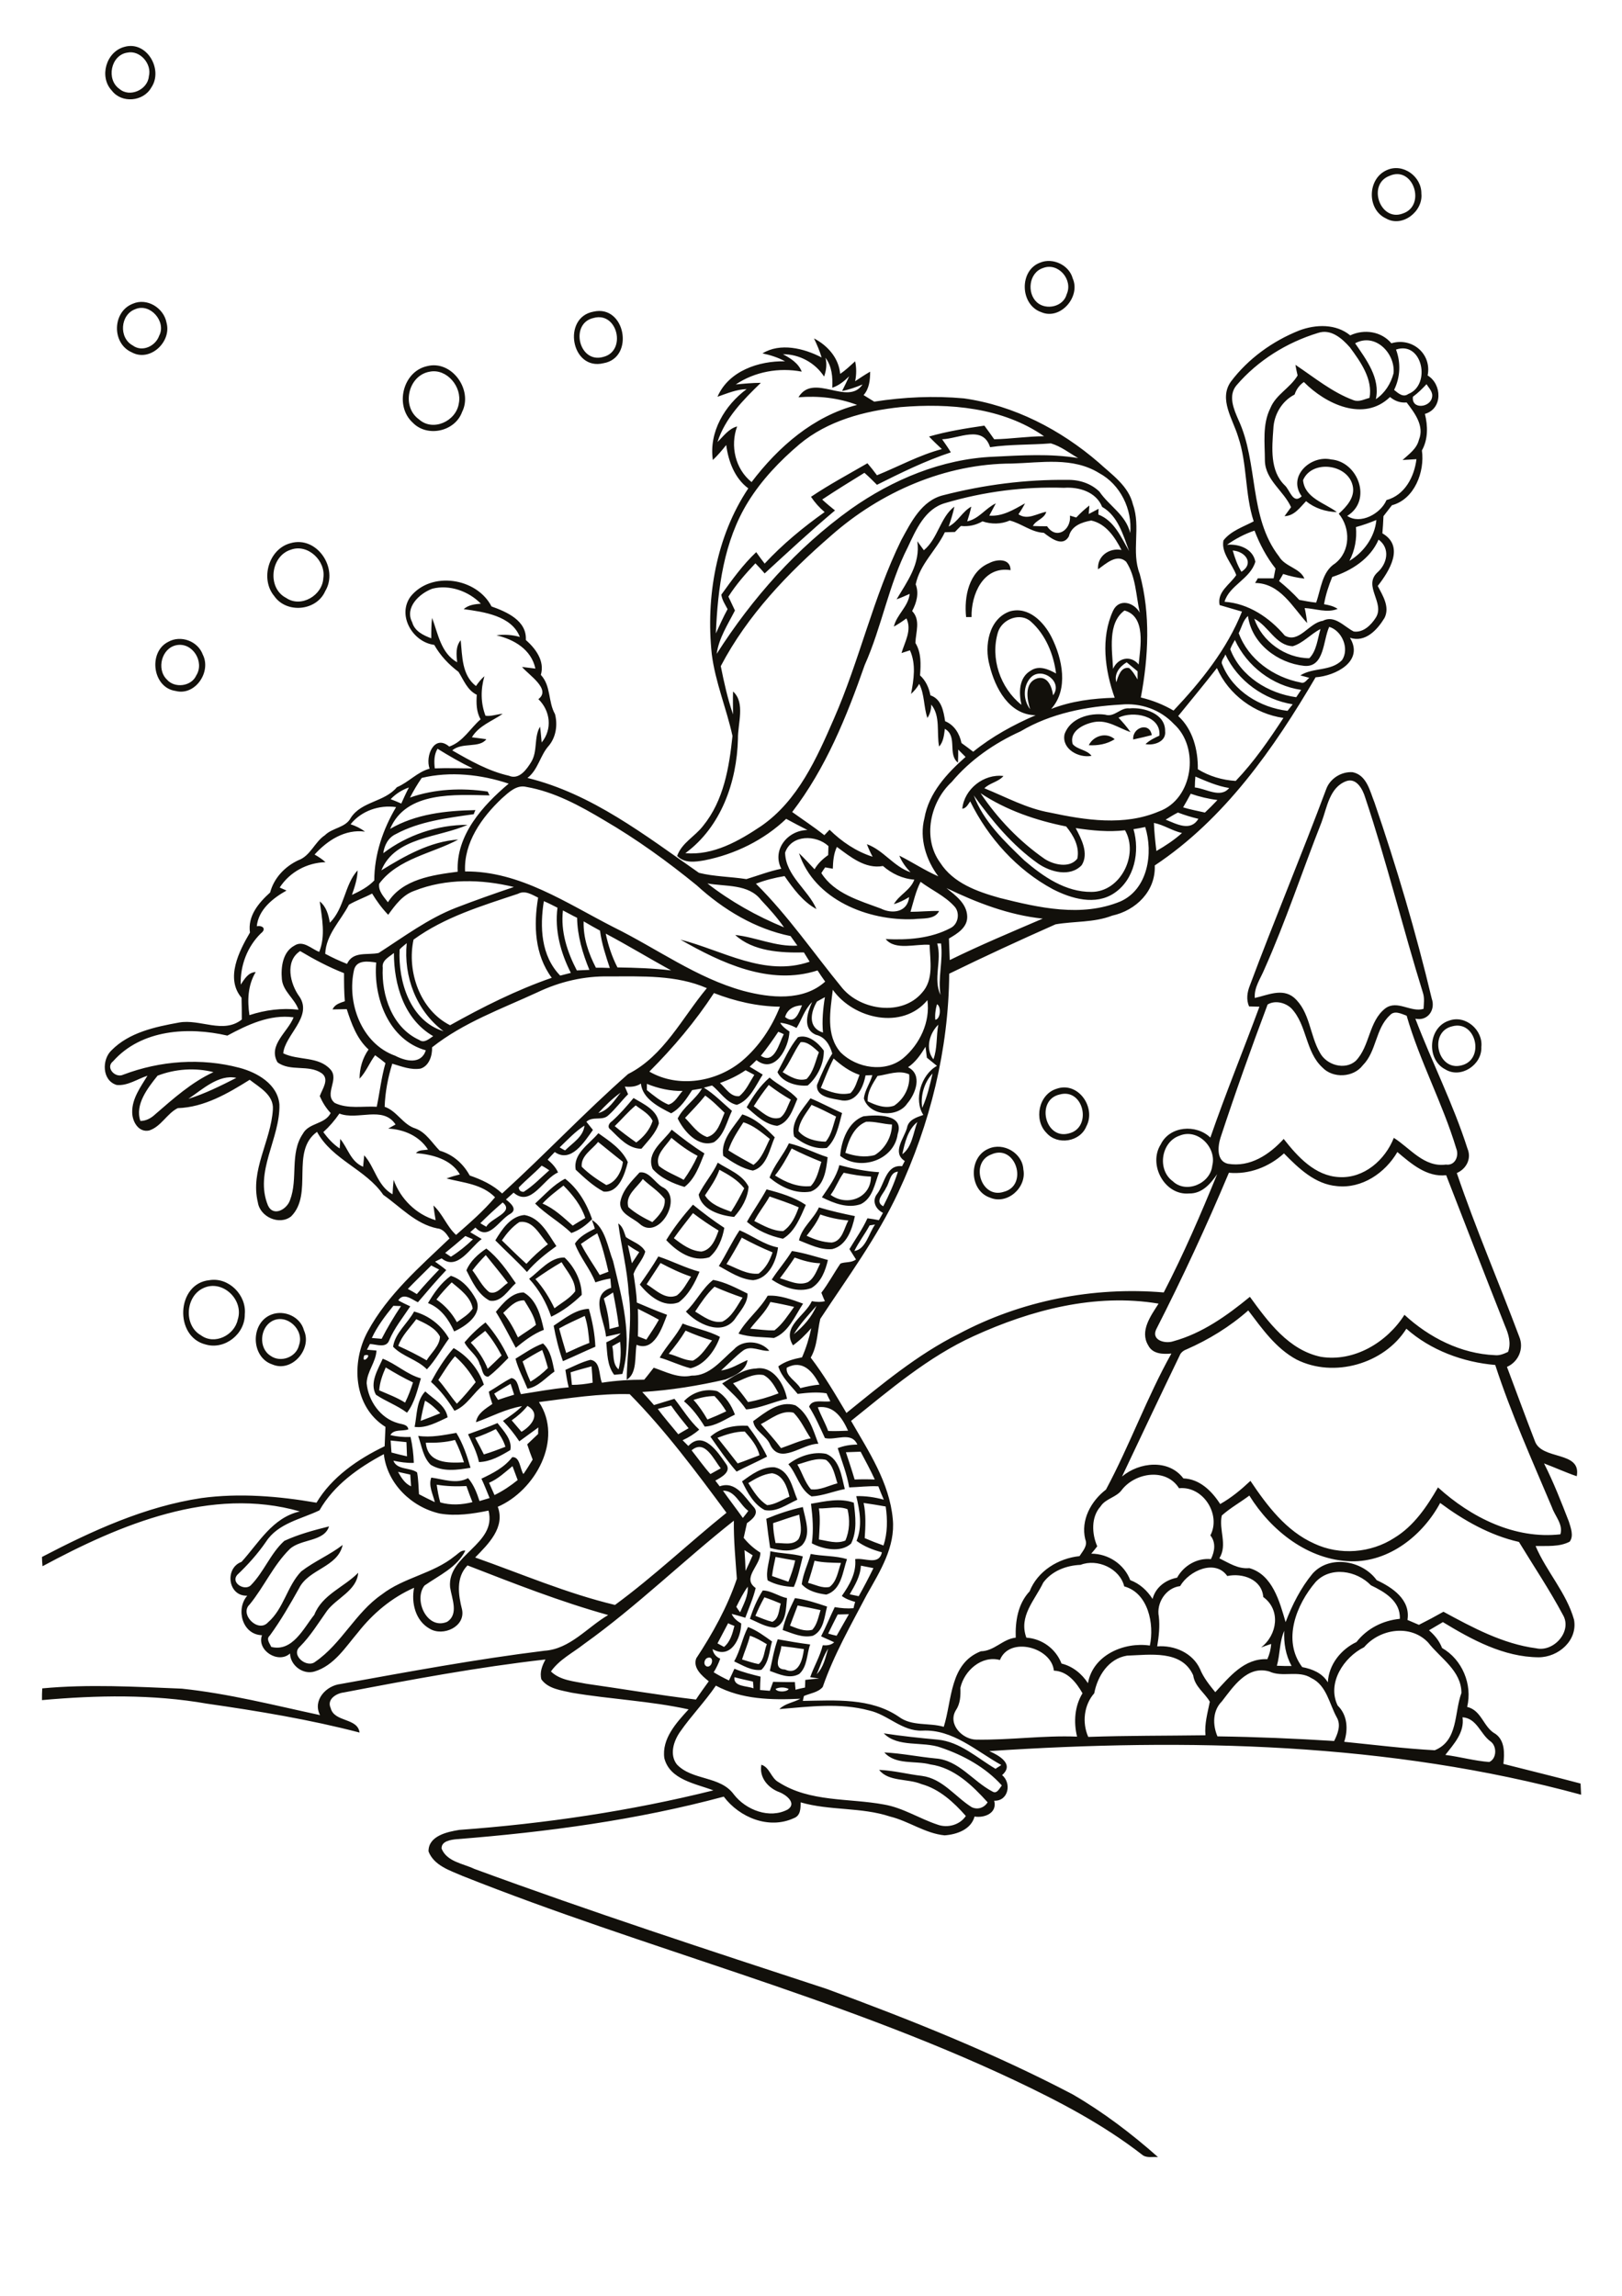 <?xml version="1.0" encoding="utf-8"?>
<!-- Generator: Adobe Illustrator 21.0.2, SVG Export Plug-In . SVG Version: 6.00 Build 0)  -->
<svg version="1.2" baseProfile="tiny" id="Layer_1" xmlns="http://www.w3.org/2000/svg" xmlns:xlink="http://www.w3.org/1999/xlink"
	 x="0px" y="0px" viewBox="0 0 595 842" overflow="scroll" xml:space="preserve">
<path fill="#12100B" d="M286.6,603.7c-0.1,3-3.6,8.4,1.4,8.6c5,2.3,6.5-3.9,6.9-7.5C292.2,604.4,289.4,604,286.6,603.7 M285.3,601.2
	c3.9,0.7,7.9,1.4,11.9,1.9c-1.3,3.6-1,8.1-4,10.8c-3.5,2-7.4,0.1-10.8-1.1C283.3,608.9,283.9,605,285.3,601.2 M275.1,599.9
	c-0.7,3-2,5.8-2.9,8.7c2,0.6,4,1.3,6.1,1.7c2.1-1.6,2-4.9,3-7.3C279.3,601.8,277.3,600.6,275.1,599.9 M274.4,596.7
	c3.2,1.2,6,3.3,8.8,5.3c-1,3.5-1.1,7.7-3.9,10.4c-3.6,0.5-6.9-1.7-10-3.1C271.6,605.3,272.3,600.7,274.4,596.7 M292.6,588.8
	c-0.9,2.5-1.9,4.9-2.8,7.4c2.6,1,5.4,2.3,8.2,1.5c1.8-2,2.2-4.7,3-7.2C298.2,589.9,295.4,589.3,292.6,588.8 M291.6,586.1
	c4,0.5,7.9,1.8,11.8,3.1c-1,3.8-1.2,8.8-5.2,10.7c-3.9,0.9-7.5-0.9-11.1-2.1C287.9,593.7,289.8,589.9,291.6,586.1 M280.4,585.8
	c-1.2,2.2-2.3,4.4-3.3,6.8c2.1,0.8,4.1,1.7,6.2,2.2c2.5-1.1,2.4-4.4,3.1-6.7C284.5,587.3,282.5,586.5,280.4,585.8 M279.8,583.3
	c3,0,5.9,2.2,8.9,2.8c-0.4,3.7-0.2,9.3-4.4,10.8c-3.3-0.1-6.2-1.9-9.2-3.2C276.2,590.2,277.7,586.6,279.8,583.3 M298.8,572.4
	c-0.7,2.7-1.5,5.4-2.4,8.1c2.6,0.6,5.1,2.1,7.9,1.5c2.7-2,3.1-5.8,4.2-8.8C305.2,573.1,301.9,573.1,298.8,572.4 M297.4,569.9
	c4.4,0.9,9,0.6,13.3,1.9c-1.6,4.6-2,11.3-7.6,13c-3.2-0.4-6.8-1.3-9-3.8C294.6,577.1,296.4,573.6,297.4,569.9 M284.5,571
	c-0.5,2.3-1,4.6-1.3,7c2,0.7,4,1.4,6,2.1c1-2.5,1.9-5.1,2.5-7.8C289.4,571.9,286.9,571.5,284.5,571 M282.6,568.9
	c3.9,0.9,8,0.8,11.9,1.9c-1,3.8-1.7,7.6-3.3,11.2c-3.3-0.1-6.7-0.8-9.6-2.4C280.8,576.1,282.4,572.4,282.6,568.9 M283.6,558.6
	c0,2.5,0.4,4.9,0.9,7.3c2.8-0.1,6.3,1,8.4-1.4c1.6-2.8,0.6-6,0.3-9C289.9,556.4,286.8,557.6,283.6,558.6 M281.1,557
	c4.3-1.8,8.8-3.3,13.4-4.3c0.9,4.5,3.2,10.2-0.3,14c-3.3,2.8-7.9,2-11.7,1C282,564.2,281.5,560.6,281.1,557 M300.4,553.2
	c0.6,3.8,0.2,7.6,0,11.4c3.2,0.5,6.5,1.7,9.7,0.4c1.6-3.6,1.7-7.7,0.8-11.5C307.6,552.2,303.8,553.3,300.4,553.2 M297.5,551.5
	c5.2-0.9,10.6-2.2,15.7-0.4c0.6,4.9,1.3,10.4-1,15c-3.8,3.5-10.5,2-14.4-0.1C298.5,561.1,298.1,556.3,297.5,551.5 M274.5,543.9
	c1.9,3,3.8,6.2,6.9,8.1c3-0.2,5.5-2,8.2-3.1c-0.8-3.5-2.3-8-6.4-8.6C280.1,540.6,277.2,542.2,274.5,543.9 M272.2,543.3
	c3.4-2.5,7.3-5.4,11.8-5.2c5.7,1,6.6,7.5,8.5,11.9c-3.8,1.7-7.7,4.7-12,3.8C276.5,551.7,274.2,547.4,272.2,543.3 M292.5,537.1
	c1.8,3,2.7,6.5,5,9.1c3.4,0.4,6.5-1.4,9.7-2.2c-1-3-1.5-6.6-4.2-8.6C299.4,534.5,295.9,536.2,292.5,537.1 M289.2,537
	c3.7-2.9,9.1-4.8,13.9-3.8c5,2.1,5.6,8.3,6.8,12.9c-4.1,0.8-8.1,2.5-12.2,2.7C293.3,546.2,292.4,540.7,289.2,537 M156.2,529.1
	c0.7,7.6,8.1,7.5,14,7.2c-0.9-2.8-2-5.6-3.3-8.2C163.4,529,159.8,529.2,156.2,529.1 M153.4,526.6c4.7,0.7,9.4-0.3,14-1.1
	c2.4,3.9,3.9,8.3,5.2,12.8c-4.8,0.8-10.2,1.6-14.6-1.1C155.2,534.5,154.7,530.3,153.4,526.6 M263.2,527.3c2.5,3.1,4.9,6.2,7.4,9.4
	c2.7-0.9,5.3-2,8-3c-0.8-3.4-3.1-6.1-5.4-8.7C269.7,525,266.4,526.1,263.2,527.3 M260.6,526.9c3.7-3.3,8.8-4.3,13.7-4
	c2.7,3.6,5.2,7.3,7.1,11.3c-3.7,1.9-7.5,3.6-11.2,5.5C266.7,535.7,263.7,531.3,260.6,526.9 M174.3,527.3c1.1,2,2.2,4.1,3.2,6.1
	c2.7-0.8,5.3-1.8,7.9-2.8c-0.7-2.4-2.1-4.5-3.5-6.5C179.5,525.3,177,526.4,174.3,527.3 M171.7,526c3.6-1.3,7.3-2.6,10.8-4.1
	c2.2,2.8,5.5,6.2,4.7,9.9c-3.5,2.1-7.3,4.3-11.5,4.4C174.9,532.5,173.2,529.3,171.7,526 M279.1,522.3c2.5,2.9,5.1,5.7,7.4,8.8
	c3.6-1.2,7.1-2.9,10.9-3.6c-2.1-3.1-3.6-6.7-6.3-9.4C286.7,517,282.8,520.4,279.1,522.3 M276.3,521.2c4.4-3.2,9.7-7.7,15.5-5.8
	c4.8,3.1,6.5,9,8.4,14.1c-5.9-0.1-14,8-17.7,0.3C281.1,526.4,276.7,524.8,276.3,521.2 M155.9,513.7c-0.6,2.4-1.2,4.9-1.6,7.4
	c2.4-0.9,4.8-1.8,7.2-2.8C159.8,516.6,158,514.8,155.9,513.7 M152.1,523.3c0.9-4.4,0.6-9.6,3.9-13c3,2.8,7.5,5.1,8.2,9.5
	C160.5,521.5,156.3,523.9,152.1,523.3 M254.4,513.4c2,2.2,3.6,4.6,5.1,7.2c2.3-0.9,4.6-1.9,6.9-3c-1.2-2-2.6-3.9-4.3-5.6
	C259.4,512,256.9,512.6,254.4,513.4 M250.9,513.9c3-3.3,7.9-4.8,12.2-3.7c3.2,1.9,5.2,5.2,6.5,8.6c-3.6,1.7-7,4.2-11.1,4.4
	C256.4,519.8,254,516.5,250.9,513.9 M268.9,507.3c2,2.2,3.8,4.5,5.5,6.9c3.8-0.7,7.6-1.8,11.2-3.2c-1.4-2.5-2.8-5.3-5.5-6.7
	C276.1,503.5,272.5,506.1,268.9,507.3 M264.9,507.4c3.8-2.4,7.7-5.3,12.4-5.5c6.4-1.1,10.4,5.8,11.4,11.1c-5,1.1-9.9,3.5-15,3.9
	C271.3,513.3,268,510.4,264.9,507.4 M141.5,501.5c-1.2,2.7-2.2,5.5-2.4,8.4c3.2,1.4,6.5,2.6,9.5,4.5c1.2-2.4,2.1-4.9,2.9-7.4
	C148.1,505.4,144.8,503.5,141.5,501.5 M137.9,511.5c-2.4-4.3,0.7-9.2,2.5-13.2c4.9,1.9,8.9,5.8,14,7.2c-1.3,4.3-2.3,9-5.1,12.6
	C145.7,515.4,141.4,513.9,137.9,511.5 M160.8,506.1c2.5,2.8,4.4,5.9,6.8,8.7c2.5-2.5,4.7-5.2,6.9-7.9c-2-3.6-4.5-6.8-7.6-9.5
	C164.6,500,162.8,503.1,160.8,506.1 M158.1,506.8c2.4-4.4,5-8.6,8.3-12.4c5.2,2.9,9.2,7.8,11.1,13.4c-3.8,2.9-6.2,7.8-10.8,9.6
	C164.3,513.5,161.5,509.8,158.1,506.8 M191.7,499.3c0.9,2.5,1.8,5,2.9,7.4c2.4-1.4,4.5-3.1,6.4-5c-0.6-2.2-1.3-4.5-2.1-6.6
	C196.4,496.4,194,497.8,191.7,499.3 M189.1,498.3c3.3-2,6.5-4.3,10.1-5.6c2.9,2.7,3.4,6.6,4.2,10.3c-3.2,2.2-5.9,5.6-9.9,6.3
	C192,505.6,190.1,502.1,189.1,498.3 M251.5,488c-1.8,3-3.9,5.8-6.2,8.5c3,0.7,5.8,2.5,8.9,2.5c3.1-1.6,4.9-4.8,7-7.4
	C257.9,490.6,254.6,489.4,251.5,488 M250.4,485.4c4.5,1.8,9.5,2.6,13.7,4.9c-1.6,4.7-5.5,10.3-10.8,11.5c-3.9-1-7.5-2.8-11.3-3.9
	C244.5,493.5,248.2,489.9,250.4,485.4 M172.7,492.4c2.6,2.8,4.8,6,6.2,9.6c1.7-1.6,3.4-3.2,5.1-4.9c-1.7-3.2-3.6-6.2-6-9
	C176.2,489.5,174.4,490.9,172.7,492.4 M170.4,492.3c2.3-2.7,4.9-5.2,7.7-7.3c3.4,3.9,6.3,8.3,8.4,13c-2.4,2.4-4.7,4.9-7.4,6.9
	c-2.3,0-2.1-3.1-3.1-4.5C175.1,497,171.7,495.1,170.4,492.3 M99.8,484.5c-4.5,2.5-5,9.9-0.6,12.7c3.7,2.7,9.5,0.6,10.5-3.9
	C111.7,487.7,105.2,481.6,99.8,484.5 M99.6,482.1c4.7-1.8,10.6,0.8,11.9,5.8c3.1,6.8-4.4,15.6-11.6,12.5
	C92,497.8,91.7,485.1,99.6,482.1 M152.7,483.8c-2.3,3.2-5.3,6-6.6,9.8c3.5,1.6,7,3.3,10.4,5.3c1.7-2.8,4.8-5.3,4.9-8.7
	C159.7,486.9,155.9,485.3,152.7,483.8 M151.9,481c5.4,1.4,10.1,5.1,12.8,9.9c-2.7,3.7-4.9,7.9-8.1,11.3c-3.5-3.6-9-4.7-12.4-8.3
	C144.9,488.9,149.5,485.4,151.9,481 M205.1,487.2c0.8,3,1.7,6,2.6,9c2.8-1.3,5.6-2.6,8.5-3.7c-0.3-3.3-0.6-6.7-1.7-9.9
	C211.3,484.1,208.1,485.5,205.1,487.2 M203.1,486.2c4-2.6,8-6,12.9-6.2c1.3,4.5,2.2,9.2,2.4,13.9c-4,1.7-7.9,3.6-11.9,5.3
	C205,495,203.9,490.6,203.1,486.2 M282.6,477.5c-1.8,3.8-4.9,6.5-7.4,9.8c3,0.2,5.9,0.7,8.9,0.6c3-2.3,5-5.6,7.2-8.6
	C288.4,478.6,285.5,478,282.6,477.5 M281.6,475.2c4.4-0.3,8.8,1.4,13,2.9c-3,4.5-5.3,10.5-10.7,12.6c-4.3-0.4-8.8-0.2-13-1.6
	C273.8,483.9,278.7,480.3,281.6,475.2 M184.6,481.5c2.2,2.7,3.9,5.8,5.4,9c2.2-1.6,4.5-2.9,6.6-4.6c-0.6-3.3-2.6-6.2-4.3-9
	C188.9,476.8,186.8,479.5,184.6,481.5 M181.9,481.1c2.6-3.1,5.8-7.1,10.2-7.1c4.8,2.7,6.3,8.7,7.4,13.7c-3.9,1.5-7.1,4-10.3,6.6
	C186.8,489.9,184.5,485.3,181.9,481.1 M255,481c3,1.8,6.3,4.4,10,3.7c3.6-1.8,5.3-5.7,7.4-8.8c-3.5-1.2-6.9-2.5-10.3-4
	C259.3,474.5,257.1,477.8,255,481 M261.6,469.4c4.5,0.8,8.5,3,12.6,5c0.2,3.5-2.9,6.7-4.8,9.6c-4.8,6-13.7,1.5-17.8-3
	C255.3,477.6,257.5,472.6,261.6,469.4 M74.6,472.4c-6.6,3-7.3,13.7-0.9,17.3c5,3.7,12.3,0,13.5-5.7
	C89.6,476.7,81.6,469.1,74.6,472.4 M76.8,469.5c7.1-1.2,13.7,5.5,13,12.5c0.1,7.2-7.3,13.1-14.3,11.1
	C63.8,490.3,64.7,470.7,76.8,469.5 M165.7,470.3c-2,2-3.9,4.1-5.6,6.3c3.1,2.1,5.7,5,7.5,8.3c2-1.5,4.4-2.8,5.8-5
	C172.7,475.7,168.8,472.9,165.7,470.3 M157,477.9c2.2-3.7,4.8-7.5,8.4-10c4.2,1.3,7.3,5,9.3,8.8c2.4,5.4-3.9,9.7-8.1,11.6
	C164.6,483.9,161.7,479.7,157,477.9 M242.3,463.2c-1.7,2.6-3.4,5.2-5.1,7.8c3.3,2,6.9,5.9,11.1,4.1c2.3-1.8,3.6-4.5,5.2-6.9
	C249.6,466.9,245.9,465.1,242.3,463.2 M241.5,460.8c5.1,1.7,9.9,4.2,15.1,5.6c-1.7,4.1-4,8.5-7.6,11.2c-5.6,2.2-11-2.4-14.3-6.5
	C237,467.8,239.4,464.4,241.5,460.8 M196.4,469.1c2.9,3.2,5.1,6.8,7,10.7c2.6-2,5.6-3.6,7.6-6.2c0.1-4.1-3-7.3-5-10.7
	C202.7,464.8,199.5,466.9,196.4,469.1 M194.1,469c3.9-2.9,7.8-8,13-7.8c3.6,3.4,6.3,8.6,6.3,13.7c-3.3,3.2-7,6-11.2,8
	C200.4,477.7,197.8,473,194.1,469 M291.5,461.2c-1.7,2.6-3.5,5.1-5.4,7.6c3.3,0.9,6.9,2.9,10.3,1.4c2.4-1.5,3.3-4.5,4.5-6.9
	C297.6,463.2,294.5,462.3,291.5,461.2 M290.5,458.8c4.5,0.7,8.8,2.1,13.2,3.3c-0.9,3.9-2.5,8.2-6.1,10.3c-4.9,1.8-10.4-0.4-14.5-3.1
	C285.4,465.7,288.3,462.5,290.5,458.8 M173.3,465.9c2.1,2.7,3.5,5.9,6.2,8c2.8,1,4.7-2.1,6.8-3.4c-2.6-3.5-5.4-6.8-8.1-10.2
	C176.5,462,174.8,463.9,173.3,465.9 M171.1,465.9c1.3-3.3,4.3-6,7.3-8c4.3,3.3,7.7,8.2,10.8,12.7c-2.8,2.5-5.3,7.2-9.6,6.4
	C175.3,474.7,173.2,470,171.1,465.9 M266.5,463.6c3.8,1.5,7.5,3.9,11.8,3.5c2.6-2,4.1-4.8,5.1-7.8c-3.9-1.6-7.6-3.4-11.3-5.4
	C270.4,457.1,268.5,460.4,266.5,463.6 M263.7,464.3c2.7-4.3,4.8-8.9,7.6-13.1c4.8,2,8.9,5.3,14.1,6.3c-0.6,5-3.4,11.4-9.1,12
	C271.7,469.2,267.7,466.5,263.7,464.3 M234,480c0.1,3.4,0.1,6.8,0,10.1c1,0.4,2.1,0.8,3.1,1.2c1.6-2.4,3.2-4.8,4.6-7.3
	C239.2,482.6,236.6,481.3,234,480 M230.3,456.6c0.5,2.3,1,4.5,1.5,6.7c0.9-1.4,1.8-2.7,2.7-4.1C233,458.4,231.6,457.5,230.3,456.6
	 M226.8,448.7c1.7,1.1,2.1,3.2,2.8,5c2.4,1.7,5.7,2.6,7.1,5.3c-0.8,3-3.3,5.3-4.3,8.2c0.5,3.5,1.1,7,1.2,10.5
	c3.7,1.6,7.3,3.1,11.1,4.5c-1.8,4.7-4.7,13.7-11.2,11c-0.7,4.1,0.3,10.5-3.6,12.8c0.1-10.6,2.2-21.3,0.7-31.9
	C230.1,465.4,227.9,457.1,226.8,448.7 M224.6,493.7c0.7,2.8-0.1,6.4,2.3,8.5c0.9-3.3,0.9-6.7,0.6-10.1
	C226.6,492.6,225.6,493.1,224.6,493.7 M221.5,476.2c1.1,3.6,1.9,7.4,2.1,11.2c1.1-0.3,2.3-0.6,3.4-0.9c-0.5-4.2-1.3-8.4-2.1-12.5
	C223.7,474.8,222.6,475.5,221.5,476.2 M213.1,456.2c2,4,4.6,7.6,6.9,11.4c1.1-0.4,2.1-0.8,3.2-1.2c-1.1-4.8-2.3-9.6-4.1-14.1
	C217,453.5,215,454.9,213.1,456.2 M217.1,447.4c5,2.9,5.8,10,7.8,15.1c3.2,13.4,7.3,27.7,3.4,41.4c-0.8,0.1-2.3,0.2-3,0.3
	c-2.6-3.4-2.5-7.8-2.9-11.9c1.9-0.9,3.9-1.8,5.3-3.3c-1.8,0.4-3.6,0.8-5.4,1.2c-0.4-5.8-6.3-15.4,1.9-17.9c-0.1-1.1-0.2-2.3-0.3-3.4
	c-1.9,0.3-3.7,0.8-5.5,1.4c-1.9-5-5.7-9.2-7.5-14.2c1.7-2.7,4.6-4.1,7.3-5.5C217.9,449.5,217.5,448.5,217.1,447.4 M184.1,454.9
	c3,2.9,5.9,5.8,9,8.6c2.4-2.6,5-5,7.9-7.2c-2.9-3.1-5.4-9-10.5-8.1C187.9,449.9,185.9,452.3,184.1,454.9 M181.7,454.9
	c2.4-4,5.6-8.9,10.7-9.3c5.8,1,8.7,7,11.7,11.4c-3.9,2.8-7.7,5.8-10.8,9.5C189.6,462.4,185.5,458.8,181.7,454.9 M300.9,445.4
	c-1.2,2.9-3.1,5.4-5,7.8c2.9,1.4,6,2.4,9.2,2.5c3.9-0.5,4.5-5.2,6.1-8.1C307.7,447.3,304.3,446.6,300.9,445.4 M300.4,442.8
	c4.3,1.3,8.8,2.3,13.2,3.2c-1,4.8-3,10.8-8.3,12.1c-4.3,0.4-8.3-1.7-12.2-3.2C294.1,450.1,298.5,447.1,300.4,442.8 M247.2,454.1
	c3,2.3,6.2,4.7,10.1,4.9c3.7-0.6,5.2-4.6,6.3-7.7c-3.3-2-6.4-4.1-9.4-6.4C251.8,448,249.4,451,247.2,454.1 M244.4,454.8
	c2.8-4.6,6.2-8.9,9.8-13c3.7,3,7.5,5.9,11.5,8.5c-0.7,4-2.3,8.1-5.5,10.8C254.1,463,248.3,459,244.4,454.8 M276.7,447.8
	c3.4,1.7,6.8,3.7,10.6,3.7c3-2,4.5-5.4,5.7-8.7c-3.5-1.6-7.1-2.7-10.7-4C280.6,441.9,278.3,444.6,276.7,447.8 M274,448.1
	c2.3-4.1,5-7.8,7.2-11.9c5,1.3,10.1,2.8,14.4,5.7c-2,4.5-4,9.8-8.4,12.4C282.4,453.3,277.8,451.3,274,448.1 M199,441.4
	c4.3,1.8,7.7,5.1,11.1,8.1c1.5-1,3.1-1.9,4.6-2.8c-1.5-4.6-4.6-8.5-8-11.9C204.1,436.8,201.3,438.9,199,441.4 M196.3,441.4
	c3.5-3.2,6.7-6.9,11-9.1c4.8,3.7,7.9,9.1,9.9,14.8c-2.1,2.2-4.7,4.1-7.6,5.1C205.4,448.2,200.3,445.4,196.3,441.4 M230.5,442.7
	c2.6,2.3,5.7,4,8.8,5.5c2.3-2.2,5-5.1,4.5-8.5c-2.2-2.9-5.4-4.8-8-7.3C233.7,435.5,229.2,438.4,230.5,442.7 M234.6,430
	c3.4-0.6,5.6,3.7,8.3,5.3c8.1,3.7-1.2,20-8.3,13.5c-2.6-2.3-7.3-3.6-7.1-7.7C228.2,436.5,231.7,433.2,234.6,430 M304.7,438.2
	c6,4.4,14.8,1.2,14.8-6.7c-3.4-0.1-6.7-0.7-10-1.4C307.6,432.6,306.6,435.7,304.7,438.2 M307.9,427.3c4.8,1.3,9.7,2.3,14.6,2.6
	c-1.6,4.1-2.3,9.5-6.7,11.7c-4.8,1.7-9.9-0.3-14.3-2.5C304,435.4,306.8,431.7,307.9,427.3 M263.9,429c-1.2,3.4-3.3,6.4-5.3,9.4
	c2.1,3.4,6.1,4.7,9.6,6c1.8-2.8,3.4-5.7,4.8-8.6C270.6,432.7,267.2,430.8,263.9,429 M256.3,438.1c2-4.1,5.1-7.5,7-11.7
	c4,2.6,9,4.3,11.3,8.8c-0.3,4.2-2.5,8-5.3,11.1C264.2,445.8,257.3,443.7,256.3,438.1 M363.6,423.4c-7.9,3-3.7,16.4,4.6,13.7
	C377.4,434.8,372.6,419.3,363.6,423.4 M362.6,421.3c5.5-2.5,12.5,1.6,12.8,7.6c1.3,6.6-5.9,13.1-12.3,10.3
	C355.5,436.6,355.2,424.4,362.6,421.3 M290.4,421.2c-1.8,3.5-3.7,6.9-6.1,9.9c3.9,2.5,8.4,4.4,13.1,3.9c2.3-2.4,2.9-5.8,3.9-8.9
	C297.6,424.6,293.9,423,290.4,421.2 M282.3,431.9c1.5-4.4,5.1-8.3,7.1-12.6c4.9,1.1,9.4,3.6,14.2,5.1c-0.5,4.6-1.3,10.8-6.2,12.6
	C291.8,438,286.4,435.3,282.3,431.9 M213.4,427.9c2.6,2.6,5.8,4.8,9,6.7c3.5-0.9,5.7-5,6.1-8.5c-3.1-2.4-6.1-4.9-9.1-7.3
	C217.2,421.6,213,423.9,213.4,427.9 M211.2,429c-1.1-5.9,5-9.4,8.3-13.4c4.1,2.9,8.7,5.9,10.8,10.6c-1.1,4.4-3.3,11.4-8.9,10.8
	C217.6,435,214.3,431.9,211.2,429 M241.7,427.6c2.7,2.2,6.1,3.4,9.1,5.1c2-2.8,3.7-5.7,5.1-8.8c-3.5-1.8-6.6-4.1-9.6-6.6
	C244.3,420.3,240.1,423.6,241.7,427.6 M239.4,428.7c-2.5-6.1,4-10.1,7-14.4c3.9,3.1,7.8,6.1,12,8.7c-1.8,4.4-3.4,9.3-7.3,12.3
	C247,434.1,242.4,432.1,239.4,428.7 M317.7,411.4c-4.5,1.8-6.5,6.9-7.6,11.4c3.4,1.2,7.3,1.8,10.8,0.8c3.8-2.3,6.3-6.8,6.3-11.2
	C324.1,412.3,320.9,411.2,317.7,411.4 M316.7,409.4c4.6-0.6,15.2-1,12.6,6.5c-1.3,9.7-13.9,13.7-21.1,8
	C308.6,418.4,311.1,411.5,316.7,409.4 M272.7,411.6c-2.1,3.3-4.3,6.5-5.5,10.3c3,1.9,6.1,3.6,9.2,5.3c3.1-2.3,4.3-6.1,6-9.5
	C279.4,415.3,276.4,412.7,272.7,411.6 M265.3,423.9c-1-5.9,4-10.7,7-15.2c4.8,1.5,8.5,4.9,11.9,8.4c-1.9,4.3-2.9,10.8-8,12.2
	C272.3,428.6,268.6,426.2,265.3,423.9 M297.7,405.2c-1.9,3-4.5,5.9-4.8,9.6c2.2,2.8,6.5,3.9,10,3.9c2.2-2.6,2.7-6.1,3.8-9.2
	C303.7,408,300.8,406.5,297.7,405.2 M291.3,416.8c-1.4-5.4,3.1-9.9,6-14c3.9,1.6,7.7,3.7,11.6,5.4c-1.2,4.5-2.1,9.6-5.6,12.8
	C299,421.6,294.5,419.5,291.3,416.8 M225.5,413c2.5,2.1,5.2,4.1,7.9,6c2.7-2,5-4.7,6-7.9c-1.2-2.6-4-4-6.2-5.7
	C230.4,407.7,228.1,410.5,225.5,413 M224.5,411.2c2.9-2.6,5.4-5.5,7.9-8.5c3.7,2.2,8.9,4.5,9.3,9.3c-1.1,3.6-4,6.4-6.4,9.3
	c-4.8,0-8.1-3.9-11.3-7C222.6,413.4,223.4,411.9,224.5,411.2 M388.7,401.4c-8.8,2-5.4,16.6,3.3,14.3
	C400.8,413.7,397.6,398.9,388.7,401.4 M387.6,399.3c7.9-2.8,14.6,6.9,10.9,13.8c-2.3,5.7-10.6,7-14.6,2.4
	C379.1,410.7,381,401.3,387.6,399.3 M276.5,405.7c2.9,1.9,5.9,5.4,9.7,4.2c2.1-1.5,2.7-4.4,3.9-6.6c-2.8-1.6-5.5-3.4-8.1-5.4
	C280,400.4,278.2,403,276.5,405.7 M273.9,406.1c2.3-4,4.9-7.9,8.4-10.9c3.2,2.8,7.5,4.6,10.2,7.8c-1.6,3.7-3,8.7-7.4,9.9
	C280.6,412.4,277.2,408.9,273.9,406.1 M293.7,382.2c-2.5,3.5-4,7.6-6.6,11c2.6,1.6,5.7,3.5,8.8,2.5c2.6-2.7,3.2-6.5,4.5-9.8
	C298.6,384.3,296.3,381.9,293.7,382.2 M292.7,380.4c3.7-1.2,7.4,2,9.5,4.9c0.1,4.7-2.3,9.7-5.9,12.8c-4,0.4-9.4-1.2-11.1-4.9
	C287.6,388.8,289.6,384.1,292.7,380.4 M532.7,376.4c-8.8,2.1-5.3,16.7,3.5,14.3C544.8,388.5,541.5,374,532.7,376.4 M531.6,374.3
	c6-2.2,12.5,3.5,11.8,9.7c0.3,6.5-7.5,11.7-13.2,8.2C523.1,388.6,523.9,376.7,531.6,374.3 M399.4,273.3c1.7-3.5,6.5-4.9,9.5-2.2
	C406.1,272.9,402.7,273.5,399.4,273.3 M415.7,271.2c-0.4-4.4,6-6.6,6.8-1.6C420.2,270.2,418,270.7,415.7,271.2 M405.4,262.1
	c3.4,1.1,5.6-2.7,8.9-2.3c5.3-0.5,13.2,1.9,13.1,8.3c0.5,3.9-4.1,5.4-7.2,4.8c1.5-1.4,3.3-2.3,5.1-3.1c0.7-7.4-9.7-9.2-15-6.6
	c1.6,1.7,3.1,3.4,4.4,5.3c-4.4-1.5-8.4-4.6-13.3-3.7c-3.8,0.7-9.3,3.3-7.9,8.1c1.8,2.1,5.2,2,6.9,4.3c-4.7,0.9-11-2.5-9.9-7.9
	C392.5,263.4,399.7,261.3,405.4,262.1 M64.8,236.6c-5.5,1-7.5,8.8-3.6,12.6c2.8,3.3,9,2.6,10.8-1.5
	C75.1,242.8,70.7,235.5,64.8,236.6 M61.7,235.4c4.6-2.6,10.9-0.3,12.7,4.7c3.2,6.3-2.8,15.2-10,13.3
	C55.9,252.2,54.3,239.1,61.7,235.4 M362.9,206.5c2.8-1.5,7.8-1.8,7.8,2.6c-10-1.6-14.5,8.9-14.3,17.2c-0.5,0-1.5,0-2,0
	C353.6,218.9,355.4,209.6,362.9,206.5 M106.7,201.6c-7.5,2.3-8.8,14.1-1.7,17.7c5.4,3.7,13.3-0.9,13.6-7.3
	C119.6,205.7,112.9,199.3,106.7,201.6 M106.6,199.2c9.7-2.8,17.7,9.3,12.7,17.6c-3.2,7.3-14.2,8.3-18.7,1.8
	C95.4,212.4,98.5,201.3,106.6,199.2 M157.7,136.3c-8,1.3-10.6,12.8-4,17.5c5.1,4.6,13.6,0.7,14.6-5.8
	C169.6,141.9,163.9,135.1,157.7,136.3 M156.6,134.3c9.1-2.4,17,8.7,12.9,16.8c-2.6,7.2-12.8,9.4-18.1,3.9
	C144.7,148.9,147.7,136.3,156.6,134.3 M536.5,629.8c0.8,5.6-3.2,9.8-6.3,13.8c5.4,0.7,10.7,2.2,16.1,2.6c2.8-1.2,2.9-5.9,0.4-7.6
	C543,635.9,541.8,630.2,536.5,629.8 M284.5,619.4c0.5,1.3,4.3,1.2,4.8,0C287.8,618.7,285.9,618.7,284.5,619.4 M262.6,618.2
	c-4,5.9-9,11-13.1,16.9c-2.4,3.4-4,8.4-1.2,12c5.7,6,15.9,4.1,20.9,11c4.4,5.7,13.1,9.1,19.8,5.5c3.4-2.3-0.7-5.4-3-6.3
	c-4.2-1.5-7.6-5.4-6.7-10.1c3.1,1,3.5,4.9,6.3,6.4c11.5,7.4,25.8,5.8,38.7,8.2c7,1.2,13,5.2,19.7,7.4c3.6,1.3,8.1,0.1,10.3-3.2
	c-4.4-5-9.7-9.9-16.3-11.7c-5-2.1-12.1-0.8-15.5-5.2c5.3,0.2,10.5,1.6,15.7,2.2c7.6,1,12.2,7.7,18.3,11.5c2.2,1,4.5,0.2,5.8-1.8
	c-5.6-6.2-12.3-12.7-21-13.9c-5.5-1.5-12.7,0.3-16.9-4.4c6.3,0.3,12.5,1.6,18.8,2.2c8.5,0.6,13.7,8.4,20.8,12.1
	c1.7,1.1,2.6-1.1,3.5-2.2c-5.9-6.6-14.1-11.1-22.4-13.9c-6.7-2.4-15.7,0.1-20.9-5.2c6.6,1,13.2,1.7,19.8,2.3
	c8.2,0.8,14.4,6.7,21.2,10.7c0.5-0.4,1.6-1,2.1-1.4c-9.2-5.1-17.8-13.2-29-12.6c-7.4,0.3-12.6-5.9-19.5-7.4
	c-10.7-2.9-22-1.4-32.9-0.5c2.1-2.1,5.2-2.4,7.7-3.8C283,623.5,272.1,623.3,262.6,618.2 M269.4,615.1c-0.4,3.6,4.6,3.1,7,4.1
	c0-0.6-0.1-1.9-0.2-2.5C273.9,616.2,271.6,615.7,269.4,615.1 M448.2,624c-3.4,3.4-3.4,8.6-1.6,12.8c14.3,0.2,28.5,0.8,42.8,1.7
	c1.3-2.6,2.6-5.8,1-8.6c-2.8-5-3.7-11.8-9.4-14.5c-4.7-3-10.5-0.1-15.4-2.4C457.5,610.7,452.4,618.6,448.2,624 M259.6,608
	c-1.3,0.4-1.8,2.7-0.2,3.2C261.4,611.5,262.1,607.2,259.6,608 M401.4,621c-3.8,4.3-4.5,10.8-2.2,16c14.3-0.5,28.6-0.4,43-0.6
	c-0.4-4.2,0.8-8.3,1.6-12.3c-1.9-3.3-5.5-5.5-6.1-9.7c-4.2-9.4-15.9-7.5-24.3-7.2C406.6,608.3,402.6,614.7,401.4,621 M299.6,614
	c2.5-2.5,3.2-6.1,4.2-9.4C301.9,607.5,301,610.9,299.6,614 M366.8,608.8c-6.7-1.8-13.1,3.9-14.5,10.2c0.1,2.9,0,5.8-1.7,8.3
	c-3,5.1,2.5,10.7,7.6,10.7c12.3,0.2,24.6-1.6,36.9-1.1c-1.3-5.3-0.9-11.2,2-15.9c-2.3-4-5.5-8.1-10.5-8.3
	C385.7,604.1,370.3,600,366.8,608.8 M500.4,604.1c-7.5,3.7-13.7,13.2-9.7,21.4c3.6,3.5,3.9,8.7,2.4,13.3c11,1.1,22.1,2.5,33.2,3.1
	c8.7-3.5,7.1-13.8,9.8-21c0-8.2-7.7-12.7-12.2-18.5C517.5,595.6,506.2,597.3,500.4,604.1 M468.4,610.9c1.8,0.1,3.6,0.1,5.4,0.1
	c-2.2-4-2.9-8.4-2.7-12.9C469.3,602.2,469.6,606.7,468.4,610.9 M267.1,595.3c-1.3,2.5-2.6,4.9-3.9,7.4c0.6,0.3,1.8,1,2.4,1.3
	c2.3-1.9,3.1-4.9,3.8-7.7C268.6,596,267.8,595.7,267.1,595.3 M307.3,592.1c-1.2,2.3-2.3,4.6-3.5,7c1,0.3,2.1,0.6,3.1,0.8
	c1.5-2.6,3-5.3,4.5-7.9C310,592,308.7,592.1,307.3,592.1 M270.1,589.3c0.3,0.5,1,1.5,1.4,2c1.3-3,3-6,2.8-9.4
	C272.7,584.1,271.4,586.7,270.1,589.3 M482.6,580.2c-7.1,8.3-12.3,21.4-4.9,31.2c3.7,0.7,7.4,2.2,9.4,5.6
	c0.3-6.5,4.8-12.1,10.5-14.8c3.9-5,9.7-7.9,15.9-8.5c0.3-6.5-5.6-9.9-10.6-12.3C497.7,576,488.1,574.3,482.6,580.2 M432.9,581.7
	c-5.2,0.6-8.8,6.2-7.8,11.2c0.4,3.6,0,7.3-0.6,10.9c6.3-0.5,13,2.4,15.7,8.3c1.3,3.2,3.5,5.9,5.6,8.5c5.2-5.6,10.6-12.5,19.1-12.1
	c0.8-1.8,1.3-3.7,1.4-5.6c-1.3,0.4-2.5,0.9-3.7,1.3c6-4.6,7.3-13.8,0.8-18.5c-0.5-6.5-7.6-8.9-13.2-7.7
	C445.8,571.7,436.2,576,432.9,581.7 M315.8,574.2c-0.2,3.9-2.2,7.2-4.1,10.5c1.1,0.2,2.2,0.5,3.3,0.7c1.9-3.4,3.7-6.8,5.4-10.3
	C318.9,574.8,317.3,574.5,315.8,574.2 M396.4,573.9c-5.2,0.2-10.5,2.2-13.7,6.5c-3.1,6.5-9.1,12.3-6.2,20.2
	c5.8,0.4,10.8,4.1,12.9,9.5c4.1,1,7.4,3.7,9.7,7.2c1.8-10.3,13.2-15.2,22.7-13.8c1.7-7.9-0.6-19.3-9.4-21.7
	C410.8,575.2,402.5,571.5,396.4,573.9 M273.1,568.5c0.2,2.5,0.3,5.1,0.4,7.6c0.9-1.9,1.8-3.8,2.6-5.7
	C275.2,569.8,274.2,569.2,273.1,568.5 M214.3,602.9c-4.2,3.3-9.1,5.7-12.2,10.1c3.4,3.3,8.5,3.6,12.9,4.5
	c13.4,1.9,26.8,4.2,40.3,5.8c1.5-2.3,3.1-4.5,4.7-6.7c-2.5-2-5.9-4.9-4.6-8.4c6-9.1,11.4-18.8,14.9-29.2c-0.5-7.1-1.2-14.2-1.1-21.3
	C250.6,572.4,233.6,589.1,214.3,602.9 M316.8,551.2c0.9,4.2,0.7,8.6,0.4,12.9c2.3,1,4.6,1.9,6.9,2.7c1.5-4.6,1.5-9.5,0.8-14.3
	C322.2,552,319.5,551.6,316.8,551.2 M448.2,555.8c-1.2,5.2,2.2,10.7-0.9,15.7c3.5,1.7,6.8,4,11,3.6c8.5,2.4,11.1,12.3,13.3,19.8
	c2.4-6.3,5.6-12.6,9.9-17.8c6.3-7,18.3-4.8,23.5,2.4c5.8,2.7,12.5,7.2,11.3,14.6c1.4,0.6,2.8,1.2,4.2,1.8c3-1.5,6-3.1,9-4.8
	c10.7,5.8,21.8,11.8,34,13.4c6.5,1.5,13.4-6.3,9.8-12.3c-4.9-9.2-10.7-17.8-16.1-26.7c-10.6-2.4-20.3-7.9-28.9-14.3
	c-6.4,11.9-18.7,21.7-32.7,21.4c-15.7-0.4-29.3-11.2-37.3-24.1C454.8,551.1,451.2,553.1,448.2,555.8 M265.2,546.7
	c2.4,3.4,4.9,6.6,7.3,10c0.7-0.9,1.4-1.7,2-2.6C271.3,551.8,269.7,546.6,265.2,546.7 M160.2,544.5c0.3,2.2,0.7,4.4,1.3,6.5
	c3.8,1.1,7.9,0.9,11.8-0.1c-0.8-2-1.5-3.9-2.2-5.9C167.4,545.2,163.8,545.1,160.2,544.5 M411.6,546.3c-2,2.9-6,3.2-7.9,6.2
	c-3.5,3.9-3.2,10-1.2,14.6c-0.7,0.9-1.4,1.8-2.2,2.7c6.3,0,12.1,3.9,14.3,9.7c3.5,1.3,6.2,3.8,8.2,6.9c1.1-4.3,4.8-7,9-7.8
	c2.4-4.4,7.3-7.3,12.4-6.8c1.4-2.8,1.9-6.1-0.2-8.7c4-7.6-2.6-18.2-11.5-17.3C427.8,538.3,416.6,540,411.6,546.3 M146,539.8
	c1.2,2.1,2.5,4.3,4.8,5.3c-0.1-1.4-0.2-2.9-0.3-4.3C149,540.5,147.5,540.1,146,539.8 M179.4,543.8c0.7,1.5,1.3,3,2,4.5
	c3.1-1.5,5.9-3.4,8.5-5.5c-0.6-1.7-1.3-3.4-1.9-5.1C185.3,539.9,182.7,542.4,179.4,543.8 M117.2,553.9c-6.6,3.2-15.2,4.7-19.6,11.5
	c-3.1,4.5-6.7,8.5-10.6,12.2c-2.4,2.9,2.6,5.9,4.9,3.9c4.9-4.9,7.3-11.8,12.4-16.4c5.2-2.4,10.8-3.9,16.4-5.3
	c-1.8,5.7-10.3,4.5-14.4,8.3c-6,5.9-9.4,13.8-14.7,20.3c-3.9,3.6,3.1,10.6,6.7,6.6c5.8-5,7-13.3,12.2-18.7c4.8-3.7,10.4-6,15.2-9.7
	c-1.8,8.2-12.5,8.8-16,15.9c-3.3,5.9-6.7,11.8-10.7,17.3c-1.5,1.3-0.1,2.8,0.5,4.2c7.8,1.9,11.8-6.8,15.8-11.8
	c2.9-7.4,10.9-10.1,16.1-15.4c-0.5,6.5-7.8,9.2-11.4,13.9c-3.2,4.5-6.1,9.3-10,13.2c-3.5,3.1,2.6,8.1,5.7,5.5
	c9.6-6.6,14.7-18,24.3-24.6c8.1-6.3,18.8-7.6,26.8-14.1c1.2-0.8,2.3-2.3,3.9-2c-3.1,6.2-9.6,9-15,12.8c-4.1,5.3,1,16.4,8.3,13.3
	c4.4-2.8,1.7-8.6,1.1-12.7c-1.1-11.9,17.3-15.7,14.1-28.1c-5.8,1.2-11.9,2.1-17.8,1.1c-10.4-2.3-19.4-11-20.6-21.8
	C131.6,538.2,122.5,544.6,117.2,553.9 M310.3,532.6c1.1,3.3,2.2,6.6,3.2,10c2.5-0.1,4.9-0.1,7.4,0c-1.6-3.5-3.4-6.8-5.2-10.2
	C313.9,532.5,312.1,532.5,310.3,532.6 M253.7,531.9c2.3,2.9,4.4,5.9,6.9,8.7c1.3-0.7,2.5-1.4,3.8-2.1
	C261.8,535.3,258.6,527.7,253.7,531.9 M143.3,528.3c0.1,1.5,0.2,2.9,0.3,4.4c1.9,0.5,3.8,1,5.7,1.4c-0.1-1.7-0.1-3.5-0.2-5.2
	C147.2,528.7,145.3,528.5,143.3,528.3 M300,516.1c1.1,3,2.7,5.7,3.8,8.7c2.4,0.1,4.9,0,7.3-0.1C309,520.1,306,515.3,300,516.1
	 M187.7,520.9c1.2,1.4,2.4,2.8,3.6,4.2c3.6-2.1,7.3-6.6,2.2-9.5C191.9,517.6,189.9,519.4,187.7,520.9 M241.3,516.7
	c2.3,3.2,5,6.2,7.5,9.3c1.3-0.8,2.6-1.5,3.8-2.2c-2.2-2.7-4.4-5.4-6.4-8.3C244.5,515.9,242.9,516.3,241.3,516.7 M197.7,514.2
	c9.1,13.7-1.4,32.5-15.1,38.4c2.8,7.6-3.5,13.7-8.3,18.6c17,6,33.7,13.2,51.3,17.4c14.3-10.5,27.1-22.7,40.9-33.8
	c-11.1-15-22.4-30.2-35.5-43.5C219.9,511,208.7,512.8,197.7,514.2 M181.3,511.1c0.4,0.8,0.9,1.5,1.4,2.3c2-0.7,3.9-1.3,5.9-1.9
	c-0.4-1.4-0.9-2.7-1.3-4C185.2,508.7,183.2,509.9,181.3,511.1 M288.6,501.6c-0.5,3.1,3.5,4.9,5,7.5c2.3-0.6,4.7-1.1,7-1.3
	C298.2,503,294.4,498.5,288.6,501.6 M209.3,503.3c0.2,1.5,0.3,3,0.5,4.6c2.5,0,5.1-0.3,7.6-0.8c-0.1-2-0.2-4-0.4-6
	C214.4,501.8,211.8,502.5,209.3,503.3 M133.6,497.1C132.3,501.2,137.5,495.9,133.6,497.1 M435.2,494.9c-1.1,0.4-2.1,1.2-2.5,2.3
	c-7.1,14.7-14.1,29.5-21.1,44.3c6.3-5.3,17.1-6.5,22.5,0.7c6,0.2,10.5,4.7,13.5,9.4c4.1-2.3,7.7-5.3,11.1-8.5
	c6.1,9.1,13.1,18.4,23.4,23c9.3,4.4,20.8,3.5,29.4-2.1c7.1-4.3,11.9-11.4,16-18.5c12.1,11,28.2,19.1,44.9,17.2
	c1.1-3.6-2-6.7-3.1-9.9c-7.3-17.3-15-34.4-20.8-52.2c-11.8-1-23.7-5.4-32.6-13.3c-8.1,12.9-26.6,18.2-40.3,11.3
	c-7.6-4.1-12.6-11.3-17.7-18C451.1,486.6,443.4,491.3,435.2,494.9 M291.2,489.3c3.4-2.7,6.6-6.3,8.3-10.4
	C296.6,482.2,293.5,485.5,291.2,489.3 M136.4,490.7c1.2,0.1,2.4,0.2,3.6,0.3c2.1-4.1,4.5-8.1,7.1-12c-0.7,0-2.1-0.1-2.8-0.1
	C141.3,482.6,138.4,486.4,136.4,490.7 M357.2,490c-16.7,7.6-30.8,19.7-45,31.1c6.5,11.3,14.1,22.7,15.3,36c1,10.2-4.7,19.2-9.5,27.7
	c-5.8,11.1-12.1,22-16.2,33.9c-1.7,2-4.6,2.3-6.9,3.3c-0.1,0.4-0.3,1.3-0.4,1.8c11.9-0.2,24.9-1.2,35.2,5.8c4.8,3.6,11,2.1,16.5,3.7
	c3.1-9.8,2.1-23.2,13.6-27.7c5-0.1,8-4.5,12.8-5c-0.2-6.1,0.8-12.4,5.1-17c2.9-7.4,10.5-12.1,18.3-12.9c1.2-1.9,3.1-3.8,2.1-6.2
	c-1.7-7,2.1-14,7.6-18.2c8.7-16.2,15-33.8,24-49.9c-3.1,0.3-6.9,0.2-8.5-3c-3.2-5.3,1-10.9,3.8-15.3
	C401.8,474.2,378.2,480.4,357.2,490 M149.6,472.7c1.1,0.6,2.2,1.2,3.3,1.9c2.6-3.1,5.4-6.1,8.2-9c-1-0.5-2-1-2.9-1.5
	C155.3,467,152.4,469.8,149.6,472.7 M170.7,453.3c-2.4,2.1-4.9,4.2-7.4,6.2c0.7,0.5,1.4,0.9,2.1,1.4c2.9-1.8,5.6-4,8.1-6.4
	C172.6,454.1,171.6,453.7,170.7,453.3 M319,449.4c-1.7,3.2-4,6.1-5.6,9.4c4.2-0.6,5.3-6.5,7.6-9.7
	C320.5,449.2,319.5,449.3,319,449.4 M176.2,448.6c0.5,0.3,1.6,1,2.2,1.3c1.6-3.2,10.5-5.3,6-8.9C181.5,443.5,178.8,446,176.2,448.6
	 M325,435.7c-0.9,2.2-4.3,4.9-1,6.7c2.1-4.1,4-8.3,5.4-12.7C326.4,429.9,326.4,433.7,325,435.7 M198.7,427.5c-2.7,2.8-5.7,5.2-8.4,8
	c0.1,1.1,0.7,1.6,1.8,1.6c3.5-2.2,6.3-5.2,9.4-7.9C200.6,428.6,199.7,428,198.7,427.5 M450.8,430.1c-8.2,19.5-17.1,38.7-26.7,57.5
	c-1.8,4,3.4,5.3,6.3,4.3c10.6-2.9,19.7-9.4,28.1-16.3c6.7,9.2,14.2,19.5,26,22c12.2,2,24.3-5.3,30.7-15.4c9,8.3,20.7,14.3,33.2,14.8
	c1.7,0.2,3.3-0.5,4.8-1.2c1.2-3.2,0.2-6.5-1.1-9.5c-7.3-18.4-14.4-36.8-21.6-55.3c-7.1,0.8-12.8-4.2-17.9-8.5
	c-4.5,7.7-13,13.5-22.2,12.5c-8-0.7-14-6.5-19.4-12C465.5,428,458.2,430.8,450.8,430.1 M432.7,416.5c-6.8,2.3-8.3,12.5-2.5,16.7
	c4.9,4.7,13.8,0.9,14.5-5.7C446.4,420.9,439.4,413.7,432.7,416.5 M205.3,420.8c0.5,0.3,1.5,0.9,2,1.1c2.7-2.7,6.7-5,7.1-9.1
	C211,415,208.2,418,205.3,420.8 M331,423.3c3.6-2.6,4-7.9,5.5-11.8C333,414.3,331.9,419.1,331,423.3 M124.5,408.4
	c-1.7,2.5-3.7,4.8-5.9,6.8c1.7,2.3,3.6,4.4,6,6c0.1-0.9,0.2-2.7,0.2-3.5c2.8,3.3,3.8,8.3,8.4,10.2c0.1-1.4,0.3-2.8,0.4-4.2
	c3.9,4.3,4.8,11.2,10.4,14.3c0.1-1.8,0.2-3.5,0.4-5.3c2.5,7,8.3,12.7,15.4,14.8c-0.3-1.8-0.6-3.6-0.8-5.4c3.4,3.1,4.9,7.7,8.3,10.8
	c5-4.4,10-8.7,14.3-13.8c-4.8-4.9-11.6-5.3-17.8-6.9c1.6-0.6,3.3-1.1,4.9-1.5c-3.3-5.6-10.1-7.3-16.1-7.8c1.1-1.3,2.9-1,4.4-1.3
	c-3.2-5-8.8-7.4-14.6-7.7c0.7-0.4,2-1.1,2.7-1.5C140.5,405.4,131.2,411,124.5,408.4 M258.7,401.8c-2.3,2.9-4.9,5.5-7.4,8.2
	c2.5,2.5,4.6,5.8,8.1,7c3.9-1,5-5.7,6.4-8.9C263.5,405.9,261.3,403.6,258.7,401.8 M219.5,408.2c3.8-1,5.8-4.6,8.2-7.5
	C224.6,402.9,222,405.5,219.5,408.2 M237.3,397.5c0,0.6,0,1.7,0,2.3c2.5,2,5,4.1,7.9,5.3c2.4-0.6,3.6-3.3,5.2-5
	C246,400.2,241.5,399.2,237.3,397.5 M338.3,406.3c1.8-4,2.8-8.3,3.8-12.6C339,396.9,337.6,402,338.3,406.3 M69.1,403
	c6.1-1.9,11.9-4.8,17.6-7.7C80.2,393.9,74.2,399.6,69.1,403 M321.9,394.6c-1.8,2.9-3.8,5.8-3.6,9.3c2.9,1.4,6.4,2.8,9.7,1.6
	c3.7-2.5,6-7,5.5-11.5C329.7,392.3,325.7,394.1,321.9,394.6 M273.5,392.5c-2.9,2-6.1,3.5-9.4,4.7c2.1,1.8,3.9,5.2,7.1,4.8
	c2.5-2,3.8-5.1,5.5-7.8C275.6,393.6,274.6,393.1,273.5,392.5 M57.8,394.5c-3.6,4.5-8.4,10.6-6.3,16.6c2.1,0,3.9-1,5.4-2.4
	c6.7-5.8,13.4-11.8,21.4-15.5C71.6,391.5,64.3,392,57.8,394.5 M301.1,399c3.4,1.5,7.2,2.8,10.9,1.9c1.8-1.8,2.4-4.4,3.3-6.7
	c-3.6-1.2-6.7-3.5-9.5-6C304,391.7,302.6,395.4,301.1,399 M285.5,378.4c-2,3-4.1,6-6.4,8.8c5,3.3,6.7-4.6,8.4-7.9
	C287,379,286,378.6,285.5,378.4 M342.4,388.5c1.5-4,1-8.5,1.8-12.7C341,378.9,339.3,384.6,342.4,388.5 M83.4,379.8
	c-14.3-3.3-31.5-2.3-41.9,9.4c-3,2.3,0.8,6.4,3.8,4.9c13.5-5.1,28.5-6.2,42.5-2.5c6.5,1.7,14.1,6,14.7,13.5
	c0.3,12.5-9.3,24.6-4.2,37c2,4.3,7,1.4,8.1-2c3-7.8-0.2-17.1,4.7-24.3c2.2-4.1,8.1-3.4,10.2-7.6c-1.7-1.8-3-3.9-4-6.2
	c0.9-2.6,3.7-6.2,0.7-8.4c-4.8-3.3-11.5-0.5-16.2-4c-3.6-6.3,3.8-11.1,5.9-16.5C98.9,371.9,90.7,375.9,83.4,379.8 M288,373
	c3.6,2.9,5-1.5,6.2-4.3C291.3,368.8,288.8,370.1,288,373 M465,368.4c-6.1,16.2-11.9,32.5-17.3,48.9c-1,3.2-1.5,8.5,2.7,9.5
	c8.2,1.4,15.3-3.4,20.5-9.1c5.1,6.5,11.5,13.6,20.4,14c9.1,0.5,16.8-6.3,20-14.4c6,3.8,11.1,10.9,19.1,9.8c3.4,0.5,4.9-3.2,3.8-5.9
	c-5-16.6-13.4-32-18.2-48.7c-2-0.7-4.5-2.1-6.2-0.1c-5.3,4.9-4.8,13.2-9.9,18.3c-3.4,4.5-10.9,4.9-14.8,0.8
	c-6.3-5.8-5.6-15.6-11.4-21.7C471.4,367.6,467.6,366.8,465,368.4 M343.7,368.3c-0.5,1.8-0.8,3.9-0.6,5.7
	C345.1,373.7,345.3,369,343.7,368.3 M292.2,377c-1.9-1-3.9-1.7-6-1.9c0.8,1.4,2.1,2.3,3.4,3.2c-0.2,5.9-5.3,15.8-12.1,10.5
	c-0.8,0.8-1.6,1.6-2.5,2.4c1.6,1,3.2,1.9,4.8,2.9c-2.6,4-4.7,9.4-9.5,11.1c-3.9-0.8-6.1-4.8-9.1-7.1c-1,0.3-2,0.5-3,0.8
	c3.8,2.3,6.9,5.6,10.3,8.5c-1.9,3.9-2.8,8.9-6.6,11.5c-5.8,2.1-11.1-4.1-13.3-8.7c2.1-4.3,6.5-6.9,8.9-11c-1.2,0.2-2.4,0.4-3.6,0.6
	c-2.1,3.2-4.2,6.6-7.7,8.5c-4.5-2.3-10.5-5.3-11.1-10.9c-1.8,1.2-3.9,1.3-5.9,1.1c0.4,0.9,0.8,1.9,1.2,2.8c-2.5,2.5-4.6,5.4-7.2,7.7
	c-2.2,2.2-5.7,0.2-8.1,2.4c0.8,1,1.6,2,2.4,3c-3.1,4.3-8,12.3-14,8.1c-0.9,0.9-1.8,1.9-2.6,2.8c1.5,1.3,3,2.8,3.8,4.7
	c-5.5,2.3-9.9,12.9-16.3,7.4c-0.9,0.8-1.9,1.7-2.8,2.5c1.5,1.2,4.4,3.5,1.7,5.2c-4.3,2.3-8,10.3-12.9,5.1c-0.6,0.6-1.3,1.1-1.9,1.7
	c1.4,0.8,2.8,1.7,4.2,2.5c-4.2,3.1-8.9,11.8-14.7,7.1c-0.8,0.4-1.6,0.8-2.4,1.2c1.4,1,2.8,2,4.1,3.1c-3.6,3.8-7,7.8-10.4,11.8
	c-2.3-1.1-5.3-3.7-7.2-0.7c1.4,0.8,2.9,1.5,4.4,2.2c-2.7,4.1-5.8,7.9-7.7,12.4c-1.1,3.1-4.7,1.5-7.1,1.4c-0.4,0.7-0.7,1.4-1.1,2.1
	c0.9,0.1,2.6,0.2,3.5,0.3c-0.2,4.3-3.5,7.7-3.6,12c0.6,6.4,5,12.8,11.4,14.6c1.5,0.5,3.6,0.4,3.9,2.3c-2.1,0.8-5.3-0.2-6.6,2.1
	c2.4,0.6,4.9,0.8,7.4,0.7c0.7,3.1,1.1,6.3,1.2,9.5c-2.6,0.1-5.1-0.3-7.5-0.8c1.4,3.5,6.1,2.4,8.7,4.3c0.5,2.6,0.5,5.4,0.7,8
	c1.9,1,3.9,2,5.8,2.9c-0.7-3-2.4-6-1.3-9c4.5,0.6,9.2,2.5,13.5,0.2c2.1,2.4,3.2,5.4,4.2,8.4c1.2-0.4,2.5-0.7,3.7-1.1
	c-1-2.4-1.9-4.8-3-7.1c4.2-2,8.4-4.1,11.3-7.9c2.9-0.2,2.8,4.3,4.1,6.2c1.2-1.7,2.3-3.5,3.4-5.3c-0.7-1.8-1.4-3.7-2-5.6
	c1.3-1.3,2.7-2.5,4-3.8c0-0.6,0-1.8,0.1-2.4c-2.3,1.7-4.7,3.4-7,5.1c-1.8-2.7-3.8-5.2-6-7.5c2.4-1.6,4.9-3.3,7-5.4
	c-6,1-11.3,3.9-16.9,5.9c0.5-3.3,3.6-5,6-6.7c-0.5-1.5-1-3-1.3-4.5c2.8-1.6,5.4-3.6,8.3-5c2.6,0.4,2.5,4,3.5,5.9
	c5.8-0.9,11.6-2,17.5-2.5c-0.5-2.1-0.9-4.3-1.2-6.4c3-1.3,6-2.9,9.2-3.7c3.8,0.6,3,5.6,4.2,8.4c5.1-0.8,10.3-1.1,15.5-1.1
	c1.2-1.4,2.3-2.9,3.5-4.4c4.5,1.5,9,4,13.9,2.9c6.6,0.2,10.9-5.7,15.5-9.6c3.3-3.8,10-3.2,13,0.5c-3.2,0.3-6.7-2.2-9.6-0.1
	c-2.9,2.2-5.4,4.9-8.1,7.3c3.5-0.4,6.5-2.4,9.7-3.8c-0.5,3.9-4.8,5.8-8,7.1c-10,2.3-20.3,4-30.6,4.6c1.5,1.6,2.9,3.2,4.3,4.8
	c2.5-0.8,5-1.5,7.5-2.3c3,3.8,5.5,8,9.1,11.3c-1.8,1.6-3.9,2.9-6.1,3.9c0.7,0.7,1.4,1.4,2.1,2.1c5.5-5.8,10.7,2.1,13.7,6.4
	c2.4,3-1.6,5.1-3.8,6.3c0.4,0.5,1.2,1.6,1.6,2.1c5.9-2.1,9.1,3.9,12.4,7.5c2.3,2.4-0.5,4.7-2.4,6c-0.4,1.8-0.8,3.6-1.2,5.4
	c1.7,2.1,3.8,4,6.1,5.4c0.3,4.6-7,9.3-1.7,13c-0.9,3.8-2.5,7.3-3.8,10.9c-1.7-0.5-3.3-1-5-1.4c0.7,1.6,2,2.6,3.5,3.5
	c-0.1,5.6-3.9,13.3-10.5,9.4c0.2,1.6,1.3,2.9,2.8,3.5c-0.6,1.7-1.4,3.4-2.4,5c1.8,1.1,3.7,2.1,5.6,3c0.7-1.4,1.3-2.8,2-4.3
	c3.1,1.3,6.4,2.1,9.6,2.9c-0.1,1.6-0.2,3.3-0.2,4.9c1.2,0.1,2.4,0.2,3.6,0.3c0.4-1.1,0.8-2.2,1.2-3.3c2.7,0.1,5.4,0.1,8,0.1
	c0,0.7,0.2,2.1,0.2,2.8c1.2-0.3,2.3-0.6,3.5-0.8c0-0.7,0.1-2.1,0.1-2.8c1.7-0.2,3.4-0.4,5.1-0.5c-0.8-0.1-2.5-0.4-3.3-0.5
	c1.4-4,3.6-7.6,4.6-11.7c1.5,0.1,3,0,4.2-1.1c-1.6-0.8-3.2-1.4-4.8-2.2c1.8-3.5,3.3-7.2,5-10.7c2.3,0.4,4.6,0.6,6.9,0.4
	c0.1-0.6,0.4-1.8,0.6-2.3c-1.7-0.5-3.5-1.1-4.9-2.2c2.8-4,5.4-8.4,4.9-13.5c3.5-0.6,8.7,2.5,9.8-2.5c-3.3-0.9-6.5-2.1-9.3-4.2
	c2.2-5.3,1.2-11-0.1-16.4c3.4-0.1,6.8,0.4,10.1,1.3c-0.7-1.6-1.4-3.3-2-4.9c-3.6-0.2-7.1,0.3-10.7,0.4c-0.8-4.9-2.7-9.6-4.2-14.4
	c2.3-0.9,4.7-1.3,7.2-1.3c-2.2-5-8-1.4-11.9-2.4c-1.8-3.9-3.5-7.8-5.8-11.5c1.1-3,5.2-1.5,7.8-2c-0.5-1-1-1.9-1.4-2.9
	c-3.5-0.6-7.1-0.2-10.6,0.2c-2.6-3.2-5.9-6.1-7.1-10.1c2.6-1.9,5.6-2.7,8.7-3.3c1.5-3.4,2.6-7,3.4-10.7c-2,2.3-4.2,4.5-6.7,6.3
	c-4.3-6.9,4.4-10.7,6.9-16.2c1.6,0.3,3.2,0.4,4.8,0c-0.5-1-0.9-2.1-1.3-3.1c2.6-3.4,4.6-7.2,7-10.7c1.8-0.7,4-0.2,5.7-1.5
	c-0.8-1.3-1.6-2.5-2.4-3.8c2.2-3.7,4.8-7.3,6.6-11.3c1.4,0.2,2.8,0.4,4.2,0.7c0.5-0.9,1-1.8,1.5-2.7c-2.7-1.3-4.2-4.4-2.1-7
	c2.7-3.6,3.2-10.8,9.1-10.1c0.3-0.5,0.7-1.4,1-1.9c-4.8-3.1-0.3-8.3,0.8-12.1c0.5-3,3.4-3.9,6-4.8c-3.6-5.6-0.8-14.8,5-18
	c-1.2-1-2.5-2-3.7-3c-0.2-1.4-0.3-2.7-0.5-4c-1.7,2.8-3.6,5.6-6.4,7.5c5.4,2.7,2.8,9.7-0.3,13.3c-3.6,5.4-13.9,4.6-15.9-1.8
	c0.3-3.1,2.3-5.6,3.1-8.6c-0.6,0-1.9,0.1-2.5,0.1c-0.8,4.3-3.2,9.8-8.5,9.2c-3.3-0.7-9.7-1-9.3-5.7c1.6-3.9,3.3-7.9,5.6-11.5
	c-0.9-3.2-2.6-6.1-6-6.9c-5.1-2.2-3.1-8.2-1.4-12C295,370.4,294.1,374,292.2,377 M299.7,367.3c-2.4,4-3.4,9.6,2.2,11.4
	c-0.4-4.3,0-8.7,0.7-13C301.5,366.3,300.6,366.8,299.7,367.3 M261.9,364.2c-6.8,10.4-14.9,20-23.7,28.8c10.7,6.2,24.8,3.8,34.1-4
	c6.2-5.3,10.8-12.2,13.8-19.8C277.8,369.1,269.6,367.2,261.9,364.2 M305.5,363c-0.9,7.6-2.7,16.6,2.9,23c5.9,5.8,16.3,7.5,22.9,2.1
	c6.1-5.1,10-13.3,8.9-21.3C331.1,377.8,313.2,373.8,305.5,363 M197.2,363.9C184,370,170,375,158.5,384.1c0.1,3.1-1.1,6.8-4.2,7.8
	c-3.6,0.6-7-0.8-10.4-1.8c-1.6,5.1-2.6,10.4-2.8,15.8c4.6,1.6,6.7,6.6,11.4,8c3.9,1.5,6,5.3,8.8,8.1c4.8,1.4,8.6,4.7,11,9.1
	c4.3,1.5,8.5,3.4,11.9,6.6c15.7-14.3,30.3-29.8,46.2-43.8c13.1-6.6,19.8-20.6,28.9-31.5c-11.2-4.9-23.8-4.3-35.8-4.3
	C214.3,357.9,205.4,360,197.2,363.9 M129.9,355.6c-2.8,12.1,2.7,27.2,15.1,31.6c3.8,2,9.5,3.3,11.2-2c-13.6-3.8-19.3-19.3-18.2-32.2
	C135.2,352.6,130.9,351.9,129.9,355.6 M140.4,354.9c-0.5,10.2,3.5,22,13.4,26.5c1.8,1.3,3.6-0.4,5.1-1.4
	c-10.7-6.2-14.4-18.9-14.4-30.5C142.7,351,140,352.2,140.4,354.9 M109.9,365.6c4.8,7.3-5.4,14-6,20.7c5.5,2.7,12.9,1,17.3,5.9
	c3.4,3.7-2.5,9,1.6,12.3c4.8,2.3,10.3,1.1,15.4,1.4c1.1-5.3,1.7-10.8,3.2-16c-1.2-1-2.5-2-3.8-2.9c-2.1,2.8-3.3,6.1-5.7,8.6
	c0-3.8,1.1-7.6,3.3-10.7c-4.3-3.9-6.3-9.5-8-14.8c-1.7,0-3.4,0.1-5.2,0.1c0.8-1.9,2.8-2.4,4.5-3c-0.3-3.4-0.3-6.8-0.3-10.3
	c-5.6-2.2-10.9-5-16.1-8.1C104.4,352.5,106.4,360.9,109.9,365.6 M343.8,346c1.8,6.3-1.6,12.9,1.2,18.9c-1-6.3,1-12.6,0.2-18.9
	L343.8,346 M146.6,348.2c-0.6,11.7,3.8,26.2,16.1,30c-10-7.5-14.7-20-13.5-32.3C148.3,346.7,147.4,347.3,146.6,348.2 M222.2,342.4
	c0.9,4.3,2.3,8.5,4.3,12.4c6.6,0.1,13.2,0.3,19.7,1.1C238.2,351.5,230.3,346.7,222.2,342.4 M214.1,337.9c-0.2,6,1.8,11.8,4.5,17
	c1.7,0,3.4,0,5.1,0.1c-1.5-4.5-3-9-3.6-13.7C218.1,340.2,216.1,339.1,214.1,337.9 M206.5,333.9c-0.9,7.7,1.6,15.3,5.1,22
	c1.5-0.1,3-0.1,4.6-0.2c-2.5-6.1-4.4-12.5-4.5-19.1C210,335.8,208.3,334.8,206.5,333.9 M199.5,330.5c-1.5,9.4-1.1,20,6,27.3
	c1.3-0.3,2.6-0.7,3.9-1c-3.7-7.3-6-15.6-4.9-23.9C202.9,332.1,201.2,331.2,199.5,330.5 M190,327.8c-13.2,4.4-26.9,8.5-38.3,16.8
	c-2.5,11.6,2.3,25.8,13.4,31.4c12-6.7,24.3-12.9,37.3-17.4c-6.3-8.5-6.7-19.3-5-29.4C195.1,328.1,192.6,326.4,190,327.8
	 M347.2,325.7c3.3,2.7,7.4,5.6,7.6,10.3c0.2,4.1-3.6,6.4-6.7,8.2c0.1,2.6,0.2,5.2,0.3,7.9c11.2-5.5,22.7-10.3,34.1-15.2
	C370.1,335.6,358.4,331.1,347.2,325.7 M259.5,324c8.5,6.6,18.1,12,28.1,16.1c-2.5-3.6-5.4-6.8-8.4-10
	C274.6,324.1,266.2,325.2,259.5,324 M152,326.7c-4.3,1.5-7,5.2-9.6,8.8c-2.3-2.4-4.2-5-5.9-7.8c-2.8,1.5-5.8,2.5-8.5,4.1
	c-3.1,6-8.4,10.9-8.7,18c2.6,1.4,5.2,2.6,8,3.7c2.2-4.8,7.5-3.1,11.6-4c9.2-5.9,18.1-12.6,28.4-16.6c7-2.7,14.1-5.2,21.2-7.6
	C176.6,322.4,163.6,322.1,152,326.7 M305.5,318.6c-0.7-0.1-2.1-0.4-2.8-0.5c-0.4,0.5-1.1,1.6-1.4,2.1c4.7,7.5,14,10.1,21.8,13
	c4.2,2.1,9.8,1.4,10.4-4.2c-1.8,1.1-3.6,2-5.6,2.6c2-3.5,6.1-5.1,7.5-9c-4.3-0.3-8.3-2.2-11.5-5c-6.5,1.2-12-3.4-16.9-7
	C305.8,313.1,305.6,315.8,305.5,318.6 M288,312.7c0.2,8.5,8.4,13.5,11.5,20.7c-5-2.7-8.5-7.5-11.7-12.1c-3.6,0.6-7.2,1.5-10.5,2.8
	c11.8,11.7,21.2,25.5,31.7,38.3c6.9,8.2,21.9,10.3,29.2,1.7c4.4-4.8,3-11.7,2.8-17.6c-5.1-0.4-12.6,2.2-16.1-2.1
	c8,0.4,16.5-0.2,23.7-4c3-1.4,3.7-5.8,1.4-8.1c-3.5-3.8-8.3-5.9-12.3-8.9c-1.8,3.5-2.6,7.3-3.7,11c3.5,0,7-0.4,10.5-0.3
	c-1.6,3.3-6.2,2.6-9.3,3c-16.7,0.7-36.5-7.1-42.1-24.2c2,1.9,3.8,3.9,5.7,5.9c1.2-2.1,3-3.8,5-5.2c0-1.1,0.1-2.2,0.1-3.3
	C299.4,306.1,290.3,306,288,312.7 M423.3,301.8c0.1,3.4,0.5,6.9,0.9,10.3c3.3-1.9,6.5-4,9.4-6.6C430,304.7,426.9,302.5,423.3,301.8
	 M427.6,300.6c4,1.6,9.1,4.5,12-0.3c-2.6-0.6-5.1-1.4-7.5-2.3C430.5,298.8,429.1,299.7,427.6,300.6 M128.6,302.3
	c1.9,0.6,3.7,1.5,5.3,2.7c-7.3-1-13.8,3.2-18.5,8.4c1.4,0.8,2.8,1.7,4,2.8c-6.8,0.2-13.1,3.6-16.8,9.3c0.6,0.3,1.9,0.8,2.5,1.1
	c-5,2.8-10.3,7-10.9,13.1c2.2-0.4,3.6,1,1.5,2.6c-5,4.9-7.6,11.8-7.4,18.8c1.4-2,2.7-4.5,5.5-4.6c-2.9,4.8-3.1,10.4-2.3,15.8
	c5.8-1.9,11.9-2.7,18-2c-1.4-4.1-5.7-6.7-6.1-11.2c-0.4-4.4,0.3-10,4.6-12.3c3.2-2.1,6.2,1.2,9.1,2.3c2.4-6,1-12.3,0.2-18.5
	c2.4,1.9,3.2,4.9,3.7,7.8c5.4-5.3,5.4-14.1,10.2-19.2c-0.1,3.1-1.1,6.1-2.1,9c3-1.4,5.9-2.9,8.2-5.3c0-9.5,3.2-18.8,8-26.9
	C139.1,295.1,132.5,297.4,128.6,302.3 M357.2,291.7c3.6,9.6,11.3,16.9,18.6,23.9c6.9,5.9,15.1,11.6,24.6,11.5
	c10.7,0,17.4-13.7,12.3-22.6c-6,0.7-12.1,0.1-18.1-0.8c2.1,4,4.9,9.3,2.2,13.6c-4.3,4.5-11.5,2.5-16-0.6
	C371.3,310,363.9,301,357.2,291.7 M436.8,291.1c-0.9,1.7-1.8,3.3-2.8,5c2.6,0.8,5.4,1.3,8,1.9c1.6-1.5,3.1-3,4.6-4.6
	C443.3,293,440,292.2,436.8,291.1 M359.7,290.9c6.3,9.4,14.3,17.7,23.5,24.1c3.4,2.2,9.2,3.5,12-0.1c0.9-4.4-1.4-8.5-4.1-11.8
	C380.1,300.9,369.2,297.2,359.7,290.9 M143.3,293.1c1.3,0.5,2.6,1,3.9,1.6c0.9-2,1.8-4,2.8-5.9C147.4,289.7,145.1,291.2,143.3,293.1
	 M184.1,292.8c-7.4,7-14,16.2-13.5,26.8c20.1-0.2,37.3,11.7,54.6,20.5c15.8,7.8,30.4,18.6,47.5,23.3c9.8,2.6,21.9,3.9,30-3.4
	c-1-1.4-1.9-2.7-2.8-4.1c-17.6,5.7-35.4-2.8-50.3-11.3c15.4,3.9,30.9,13.8,47.4,8.1c-0.7-1.1-1.4-2.3-2.1-3.4
	c-8.5,0.2-18.7-0.4-25.2-6.4c7.6,0.8,14.9,4.4,22.8,3.9c-0.8-1.2-1.7-2.3-2.5-3.5c-12.9-2.6-24.7-9.7-34.4-18.6
	c-10.8-8.8-22-16.9-34-23.9c-8.9-5.3-18.2-10.4-28.5-12.2C189.5,287.7,186.6,290.6,184.1,292.8 M493.8,286.5c-6.1,2.3-7,9.6-9,15
	c-7.1,18-13.1,36.3-21,54c-1.4,3.4-3.8,6.6-3.5,10.5c4.6-1,10-3.7,14.3-0.2c6,5.2,5.8,13.8,9.6,20.3c2.4,4.5,9.1,6.5,13.1,3
	c5.3-5.4,4.7-14.5,10.9-19.3c4.4-3.2,9.3,1.6,14,0.2c0.1-1.9,0.4-3.9-0.2-5.8c-7.4-23.8-13.3-48.1-21.2-71.7
	C499.9,289.5,497.6,285.1,493.8,286.5 M438.5,284.8c-0.1,1.3-0.2,2.6-0.2,4c4.1,0.4,9.4,4.1,12.6,0.2
	C446.5,288.3,442.5,286.5,438.5,284.8 M154.7,285.3c-1.6,2.3-3,4.7-4.3,7.2c9.1-3.2,19-3.6,28.5-2.2c0.2,0.4,0.5,1.1,0.7,1.4
	c-12.5-0.2-30.6-1.7-36.5,12.3c9.4-5.5,20.5-6.7,31.3-6.9c-0.2,0.4-0.5,1.1-0.6,1.5c-9.7,1.4-19.9,2.6-28.6,7.3
	c-2.8,1.3-4.2,4.1-4.6,7c8.8-6.7,19.9-10.4,30.9-10.4c-10.4,4.7-26.6,4.4-31.6,16.7c8.6-5.3,17.9-10.6,28.2-11.3
	c-9.4,5.1-22.1,6.9-29,16.2c-0.4,2.7,1.7,4.8,3.2,6.8c5.4-8.5,16.4-10,25.6-11.2c-0.7-13.4,9.2-24.3,18.7-32.3
	C176.5,284,165.1,282.8,154.7,285.3 M160.5,274.6c-1.3,2.2-1.3,4.7-1,7.2c4.6-0.2,9.3,0,13.9,0C169,279.7,164.7,277.2,160.5,274.6
	 M374.4,268.2c-9.7,4.4-18.5,10.5-25.3,18.6c-7.9,7.3-10.8,20.6-4.2,29.6c4.8,7.5,13.6,10.6,21.8,12.9c14.4,3.6,30,7.2,44.3,1.3
	c10.1-4.5,12.1-17.7,9.1-27.3c-1.5,0.3-2.9,0.6-4.3,0.8c2.4,8.2,0.4,18.4-7,23.4c-6.9,4.7-15.8,2.1-22.6-1.4
	c-13.2-7.1-23.7-18.8-30.3-32.2c-0.8,1.1-1.4,2.5-2.9,2.7c0.7-7.2,7.9-12.9,15.1-12c-1.9,2.2-5,2.5-7,4.5c7.9,3.2,15.5,7.4,24,8.9
	c13.1,2.8,27.3,5,40-0.4c12.6-4.5,15.1-23.5,5.5-32.1c-5-5.3-12.2-7.8-19.4-7.1C398.5,259.1,385.5,261.6,374.4,268.2 M378.4,248.2
	c-3.2,3-3.2,8.5-0.5,11.9c-1.2-3.7-2.2-9.7,2.5-11.3c3.9-1.1,5.5,3.1,5.9,6.2C390,250.1,382.5,244.6,378.4,248.2 M432.2,262.6
	c5.4,4.9,7.3,12.5,7.2,19.5c4.2,2.6,9,4,13.9,4.3c6.7-7,12.2-15,17.5-23.1c-10.5-1.5-20.1-8.5-24.4-18.3
	C441.8,250.9,437,256.7,432.2,262.6 M409.5,250.2c0.7-2.2,1.7-5.8,4.7-5.2c1.3,1.1,2.2,2.7,3.1,4.2c0-0.7,0-2.2,0-3
	c-1.3-1.1-2.7-2.2-4-3.3C410.8,244.4,408.6,247,409.5,250.2 M448.4,243.8c3.9,9.7,13.9,15.7,23.9,16.9c0.6-0.8,1.3-1.6,1.9-2.4
	c-10.5-1.7-20.1-8.5-24.7-18.3C449.2,241.2,447.6,242.4,448.4,243.8 M451.3,238.1c3.8,10,14,16.2,24.2,17.6c0.6-0.9,1.2-1.8,1.8-2.7
	c-10.5-1.5-19.9-8.7-24.3-18.3C452.4,235.8,451.7,236.9,451.3,238.1 M460.1,226.9c2.8,8.3,11.4,14.5,20.2,14.5
	c2.7-2.7,3-7.1,4.1-10.7c-3.6,1.8-6.4,5.2-10.2,6.3C467.9,236.7,465.4,229.6,460.1,226.9 M454.4,232.2c3.5,9.6,12.8,16.2,22.7,18.1
	c1.5,0.6,2.2-1,3.2-1.7c-0.8-0.2-2.4-0.7-3.3-0.9c4.7-3,11.2-1.4,15.3-5.6c2.8-4.2,0-10.8-4.7-12.2c-2.3,4.9-1.7,15-9.2,14.3
	c-9.7-1-19.3-8.2-20.6-18.3C456,227.5,455.5,230,454.4,232.2 M366.1,231.8c-2.9,9.6,0.8,20.5,8.6,26.7c-1-4.4-1-10.1,3.5-12.6
	c3-2,6.5-0.4,9.2,1.1c-0.9-7-3.8-14.2-9.2-19C374.4,224.5,367.7,226.9,366.1,231.8 M408.3,245.3c1.8-4.1,6.5-5.1,9.4-1.6
	c0.6-6.4,2.8-17.6-5.2-19.8C406.2,228.5,408,238.4,408.3,245.3 M151.2,228.2c0.9,3.3,4.1,4.8,7,5.9c0-2.5,0-5,0.3-7.5
	c2.2,5.8,3.2,12.9,9.2,16.3c-0.3-2.8-0.6-5.8,1.3-8.1c0.6,5.9,0.4,12.8,5.6,16.8c0.9-1.3,1.9-2.6,3.1-3.6c-1.4,4.8-1.4,9.8,0.4,14.5
	c2.1,0.3,4.2-0.6,6.3-0.7c-3.9,2.7-8.7,4.3-11.3,8.6c1.8,0.2,3.6,0.5,5.3,0.7c-2.5,3.4-8.9,1-12.5,4.1c6.6,3.8,13.3,7.6,20.8,9.3
	c3.7,1.6,6.5-2.3,8.2-5.1c2.4-4,0.9-9,3.2-12.9c0.3,1.9,0.4,3.9,0.6,5.8c4-4.9,3.2-11.6-1.2-15.9c4.8-3.6-3.5-8.8-6-11.8
	c1.7,0.2,3.3,0.4,4.9,0.6c-1.5-7-7.8-10.7-14.3-12.2c2.9-0.4,5.8-0.2,8.6,0.6c-3-7.8-13.3-9.2-20.6-10.2c1.8-1.6,4.1-1.8,6.3-2
	c-4.5-4.6-11.5-7.1-17.8-5.5C153.7,217.7,148.4,222.9,151.2,228.2 M452.2,201.9c0.8,2.7,1.7,5.4,3.2,7.8
	C460.2,206.6,456.8,202.2,452.2,201.9 M450.1,199.8c4.3-0.4,9.5,1.4,10.4,6.2c-1.8,6.3-9.6,8.7-11.3,14.7
	c8.8,0.6,16.5,5.8,22.1,12.4c5.2,3,8.9-4.7,13.9-5.4c4.4-2.3,7.8,2.1,11.4,3.9c3.5,0.5,6.4-2.4,8.1-5.1c3.4-5.4-4.7-11.5,0.5-16.5
	c3.7-3.2,4.9-8.9,0.5-12.1c-3,7-9.9,11.4-17,13.7c-1.3,3.2-2.4,6.5-3,10c1.8,0.3,3.5,0.7,5,1.7c-3.9,1.6-8.1-0.1-12.1-0.3
	c0.4,1.8,0.7,3.6,0.9,5.5c-5.4-5.9-9.9-14.6-19.1-14.7c0.3-0.4,0.8-1.3,1-1.7c1.9,0,3.8,0,5.8,0c0.2-1.2,0.5-2.4,0.7-3.6
	c-3.3-4.2-5.8-8.9-7.7-13.9C456.6,195.8,453.2,197.6,450.1,199.8 M497.4,193.3c0.4,4.3-0.4,8.6-2.4,12.4c5.3-3.2,9.3-8.7,9.9-15
	C502.5,191.7,500,192.6,497.4,193.3 M352.5,192.9c-0.8,0.7-1.5,1.5-2.2,2.2c-1.3,0-2.5,0.1-3.7,0.1c-3.2,6.7-9.1,11.6-10.7,19.1
	c1.3,3.3,0.3,6.8-1.3,9.8c3.2,3.3,1.3,7.8,1.2,11.7c2.2,3.6,2,7.8,1.7,11.9c2.1,1.9,3.3,4.6,3.8,7.3c4.1,1.4,4.8,5.8,5.4,9.5
	c3.4,1.4,5.3,4.6,6,8c1.5,1.1,2.9,2.1,4.3,3.2c6.9-5.6,14.8-9.9,22.9-13.4c-9.7-0.1-14.9-10-16.9-18.3c-2-7.1-0.3-17.1,7.5-19.8
	c6.8-1.9,12.4,3.9,15.2,9.4c4,7.9,6.4,19.2-0.1,26.4c7.4-2.9,15.4-3.9,23.3-4.1c-3.6-10.1-5.2-21.9-0.6-31.9
	c2.2-4.7,7.7-3.1,9.8,0.7c-1.4-6.3-1.4-13.2-5-18.7c-3.4-3.1-7.5,0.8-10.3,2.8c-0.4-4.8,4.1-8,8.6-7.1c-2.4-4.6-5.6-9.6-11.1-10.8
	c-3.5,0.6-7.3,2-8.2,5.8c-2.3,4.1-6.7,0.6-9.2-1.3c-4.6-0.2-8.1-3.4-12.5-4.5c-3.2,1.4-6.8,1.4-10,0.3
	C358,192.6,355.3,193.2,352.5,192.9 M346.7,184.5c-7.4,2.1-10.7,9.8-13.7,16.2c-7,13.7-9.5,29.1-15.8,43.2
	c-6.6,18.9-14.3,37.9-26.6,53.9c3.9,2.8,8,5.5,11.8,8.5c0.5-0.5,1.4-1.5,1.9-2c4.5,4.4,9.8,8,15.8,9.9c-0.8-1.5-1.5-3-2.1-4.6
	c6.1,2.2,9.8,8.2,16,10.3c-1.7-1.8-3.2-3.8-4.1-6.1c4.8,2.4,9.3,5.4,14.3,7.6c-4.5-6-7-13.9-5.1-21.3c1.6-9.3,8.3-16.5,15.1-22.5
	c-0.9-0.9-1.8-1.8-2.7-2.7c0,1.6,0,3.2-0.1,4.8c-3.9-3.1,0-9.7-4.8-12.4c-0.3,2.3-0.5,4.7-2.1,6.5c-1-5.1,0.6-11.2-2.9-15.4
	c0,1.8-0.4,3.4-1.4,4.9c-1.4-4.1-1-8.6-3-12.5c-0.8,1.4-1.8,2.6-3,3.7c1-5.3,1.9-10.9-0.4-16c-1,0.3-2.1,0.7-3.1,1
	c1.2-4.1,3.9-8.4,1.8-12.7c-1.5,1.1-3,2.1-4.6,3c1-4.4,5.3-7.3,5.8-12c-1.6,0.7-3.1,1.4-4.8,2c3.9-6.6,8.8-13,7.6-21.3
	c0.8,1.1,1.6,2.2,2.4,3.3c5.2-4.3,6-12.1,11.2-16c-0.5,2.5-1.3,4.9-2.1,7.3c3.4-1.7,5-5.5,8.3-7.3c-0.4,1.8-0.9,3.6-1.5,5.4
	c4.3-0.9,6.7-4.8,10.5-6.6c-0.8,1.5-1.6,3-2.4,4.5c4.8,0.4,9-2.2,13.1-4.5c-0.7,1.4-1.5,2.7-2.4,4c3.3,2.3,6.8-0.3,10.2-0.9
	c-0.7,2.6-3.8,3-4.9,5.2c1.7,0.1,3.5,0.1,5.2,0.1c3.4,5.1,8.9,1.4,8.4-3.9c0.8,0.2,1.5,0.5,2.3,0.7c1.5-1.6,3-3,4.8-4.4
	c0,0.8-0.2,2.3-0.2,3.1c1.2-0.6,2.4-1.3,3.6-1.9c0,0.5-0.1,1.6-0.1,2.1c5.9,2.3,8.3,8.3,11.3,13.4c-2.2-5.9-4.1-12.9-9.9-16.2
	c-2.2-5.5-8.5-7.4-14-7C375.6,178.4,360.9,180.3,346.7,184.5 M371.3,170c-24.5,0-48.3,10.4-66.5,26.5
	c-15.8,13.7-30.6,29.1-40.4,47.8c1.2,6,2.5,11.9,4.5,17.7c0-2.8-0.1-5.6,0-8.4c4.6,4.1,1.7,11.8,1.8,17.4
	c-0.4,15.8-6.2,32.3-19.3,41.9c10.3,0.9,19.7-4.5,27.9-10c13.4-9.3,20.3-24.8,26.6-39.3c9.4-21.4,14.4-44.5,24.7-65.5
	c3.6-6.6,7.5-14.6,15.5-16.5c14.8-3.8,30.2-5.8,45.5-5.6c4.3-0.1,8.6,1.3,11.7,4.3c3.6,5.3,9.7,8.5,11.3,15.2
	c0.8-8.7-3.6-17.8-11.4-22C393.5,167.5,381.9,169.7,371.3,170 M345.6,161.1c1.1,1.6,2.2,3.1,3.2,4.8c-9.4,3.1-18.3,7.5-27.1,11.9
	c-1.5-1.5-3-3-4.6-4.4c-5.2,3.2-10.4,6.4-15.5,9.8c1.5,1.4,3.1,2.7,4.7,4c-8.8,7.4-17.3,15.3-25.8,23.1c-1.1-1.3-2.2-2.5-3.4-3.7
	c-3.6,3.8-7.1,7.8-9.9,12.2c0.8,1.7,1.6,3.4,2.4,5.1c-2.6,5.1-5.9,10.1-6.7,15.9c13-20.4,29.4-38.9,49.2-53.1
	c15.3-10.8,33.4-18.4,52.3-19.2c10.3-0.5,20.8-1.2,31.1,0.5c-3.3-1.9-6.3-4.3-10-5.4c-7.4,0.6-14.9,0.3-22.3,1.4
	C360.5,155.7,351.7,160.9,345.6,161.1 M293.3,162.9c-7.2,6.1-13.9,13.1-18.9,21.2c-8.9,14.4-11.1,31.6-11.8,48.2
	c1.4-3,2.7-6,4.3-8.9c-0.9-1.7-2-3.3-2.3-5.3c3.9-5.4,7.9-11,12.8-15.6c1,1.4,2,2.8,3.1,4.2c6.6-7.1,14.1-13.3,22-18.9
	c-1.9-1.6-3.6-3.5-5-5.6c6.7-4.5,13.8-8.3,20.7-12.3c1.2,1.4,2.4,2.9,3.5,4.4c7.9-3.2,15.5-7.4,23.8-9.6c-1.6-1.5-3.2-3-4.7-4.6
	c6.6-1.9,13.4-3,20.3-4c1.2,1.6,2.4,3.3,3.6,5c6.1-0.1,12.2-1.1,18.3-1.1c-15.2-10.6-34.7-12.2-52.6-10.7
	C317.1,150.7,303.6,154.3,293.3,162.9 M518.3,145.5c-0.6,4.8,6.3,4,7,0.3c0.5-2-1.1-3.4-2-4.9C521.7,142.6,520.1,144.2,518.3,145.5
	 M474.9,144.7c-4.7,2.4-7.6,7.4-7.8,12.6c-0.5,7-1.3,15.4,4.2,20.7c1.9,1.7,3,7.1,6.2,4c-5.3-7.3,3.3-15.2,10.8-13.5
	c9.9,0.8,15.2,15,5.9,20.7c4.8,3.3,12.3-0.8,14.4-5.8c6.7-1.8,10.2-8.5,11-15c-1.7,0.1-3.4,0.2-5.1,0.3c2.4-2.2,5.2-4.1,6-7.4
	c2.1-5.1-1.6-9.9-4.5-13.7c-2.3,0.2-4.3-0.5-6.1-2c-9.6,9.3-23.6,2.6-31.6-5.5C476.7,141.2,475.5,142.8,474.9,144.7 M287.2,129.9
	c2.8,1.5,5.7,3.3,6.9,6.4c-8.3-1.6-17.2,0-24.2,4.7c3.1-0.3,6.2-0.6,9.2-0.6c-6.4,6.2-13.1,12.9-15.9,21.7c2.2-2.1,4.1-4.9,7.2-5.7
	c-2.6,7.1-0.7,15.6,5.3,20.4c9.8-12.9,22.7-24.2,38.7-28.3c-6.8-2.6-14.3-3.4-21.5-2.8c5.5-9.2,18.1,3.4,23.5-4.7
	c-2.4,1-4.9,1.9-7.5,2.4c0.9-1.8,1.8-3.6,2.6-5.4c-1.8,1.8-3.8,3.4-6.2,4.2c0.2-3.9-0.1-7.8-2.5-11c0.6,2.3,0.3,4.7-0.5,6.9
	C299,133,293.2,129.9,287.2,129.9 M512.1,128.2c1.8,4.8,1.6,10.1-0.7,14.8c1.5,1.2,3.3,2.9,5.2,1.5
	C525.1,141.2,521.8,124.9,512.1,128.2 M497.1,125.9c4.1,6,9.3,12.8,7.6,20.5c3.3-2.2,5.5-5.7,6.5-9.5
	C511.9,129.6,504.5,121.9,497.1,125.9 M453.6,141.3c-3.2,3.8-1,8.8,0.7,12.7c7.4,15.9,3.7,35.7,14.9,50.1c2.2,3.8,7.7,4.2,9.3,8.1
	c-2.7-0.3-5.3-0.9-7.8-1.7c-0.5,0.9-1,1.7-1.5,2.6c2.6,2.1,5.1,4.4,7.4,6.9c2.1,0.4,4.1,0.8,6.2,1c1.8-5,2.1-11.3,7-14.4
	c5.6-4.4,5.7-12.9,1.3-18.2c2.9-2.6,6.1-6.1,5.1-10.3c-1.8-8-15-9.6-18.2-2c0.6,6.6,8.1,8.4,12.4,11.7c-4.1-0.1-8.1-1.4-11.3-4
	c-2.2,2.3-4.3,5.4-7.9,5.5c0.8-1.1,1.6-2.2,2.4-3.3c-2.7-6-9.4-9.9-9.6-17c0-6.4-1-13.3,2-19.3c2-5,7.3-7.4,10-12
	c-0.3-1.3-0.6-2.6-0.8-3.9c6.9,4.6,13.5,10.1,21.4,13c2,0.7,3.9-0.4,5.8-0.9c1.2-6.9-3.3-13.2-7.2-18.5c-2.9-3.3-7-6.9-11.7-5.3
	C472,125.6,461.4,132.2,453.6,141.3 M476.6,121.2c6.1-2.3,13.5-2.5,18.7,1.8c5.1-2.4,11.4-1.5,15.1,2.9c7.6-2.3,14.9,3.9,13.3,11.8
	c5.3,3.2,5.6,12.2-1,14.1c1.1,4.4,1.2,9.3-1.1,13.4c1.1,7.8-2.7,17.9-11,20.1c-1,1.3-2.1,2.7-3.1,4c-0.1,2.1-0.2,4.2-0.4,6.3
	c8.3,4.8,2.5,13.9-1.7,19.3c1.8,3.5,4.5,7.6,2.5,11.7c-2.6,4.3-7,9.2-12.7,7.3c5.3,8.7-5.4,14-12.6,14.5c-15.3,26.1-33.4,52-59,69
	c0.4,9.4-6.9,16.5-15.6,18.4c-6.7,2.6-13.9,2-20.8,3.2c-13.1,5.8-26.1,11.8-39,18.1c-0.2,27.7-7,55.2-18.7,80.2
	c-7.7,16.5-18.6,31.2-28.6,46.4c-1.1,4.7-1,9.9-3.5,14.2c4.9,6.4,9,13.4,13.1,20.3c13-10.5,26-21.4,41-28.9
	c23-12.3,49.5-17.5,75.4-15.3c7.3-14.1,13.6-28.7,19.6-43.4c-2.4,3.5-5.5,7.2-10.3,7.1c-9,0.8-15.1-10.6-10.4-18
	c3.3-6.8,13-7.5,18.2-2.5c5.6-16.2,12.1-32,18-48c-1.3,0-2.5-0.1-3.8-0.1c-1.1-2.5-0.7-5.2,0.3-7.7c9-24.1,19-47.9,28-72
	c1.4-3.9,5.6-6.5,9.7-6.2c5.2,1.1,6.3,6.9,8,11.1c8.1,23.6,15.2,47.6,21,71.9c1.5,4.2-1.5,8.4-6,7.4c6.1,16,13.9,31.3,19.1,47.6
	c1.6,3.7-0.4,7.5-3.9,9c6.9,20.3,15.4,40,22.9,60c1.8,4.3-0.2,9.2-4.5,11.1c3.4,9,6.7,18.1,10.2,27.1c2.4,7.3,17.2,3.5,15.4,13
	c-4.1-1.4-8-3.2-12-4.7c3.5,6.9,6.3,14.1,9.1,21.3c0.7,2.3,1.9,5.3,0.3,7.4c-3.8,2-8.4,1.5-12.5,1.6c4,9.4,11.3,17.1,14.1,27
	c1.4,7.6-5.7,13.8-13,13.8c-12.8-0.1-24.4-6.4-35.1-12.9c-1.7,1-3.4,2-5.1,3c2.1,1.8,3.8,3.9,4.8,6.5c7.4,4.2,11.2,13.4,9.2,21.6
	c5.4,1.3,5.9,7.5,10.4,9.9c3.5,2.5,3.3,7.2,2.9,11c9.4,2.4,18.9,4.7,28.3,7.2c0.1,1.4,0.1,2.7,0.2,4.1
	c-70.5-19.2-144.5-20.8-217.1-16c3.6,1.6,9.3,4.8,4.7,8.8c3.6,3,2.3,9.6-2.9,9.4c1.2,4.5-3.5,6.4-7.2,5.8c-1.3,4.8-6.6,6.6-11,6.9
	c-7.1-0.7-13.1-5.2-20-6.9c-10.6-3.5-22.1-2.1-32.8-5.2c0,2.2,0,4.9-2.5,5.8c-9.1,4.2-19.9-0.2-25.7-7.9c-32,8.6-64.9,13-97.9,15.6
	c-2.2,0.2-5.8,0.7-5.6,3.5c2,4.8,7.8,5.4,12,7.4c42.7,15.7,85.9,29.8,129.2,44c30.7,11.3,61.3,23.5,90.3,38.7
	c11.2,6.5,21.6,14.4,31.3,23c-1.9-0.2-4,0.4-5.6-0.7c-14.5-11.3-30.8-19.8-47.3-27.6c-65.2-30.7-135.4-48.2-202.2-74.8
	c-4.6-2-10.5-3.8-12.5-9c-0.1-5.7,6.9-7.2,11.3-7.9c31.4-2.3,62.7-6.9,93.2-14.5c-6.6-2.5-16-3.9-18-11.8c-1-7.1,4.4-13,8.9-17.9
	c-14.1-3.1-28.6-3.7-42.8-6.1c-3.9-0.9-8.7-1.4-11.2-4.9c-0.7-2.6,0.3-5.1,1.5-7.3c-24.8,2.8-49.4,7.4-74,12.1
	c-2.7,0.3-6.3,2.5-4.8,5.7c1.3,5.3,9.9,3.5,10.6,9c-18.4-4.8-37.2-7.9-56-10.6c-20-3.5-40.4-3.1-60.5-1.3c0-1.5,0-2.9,0.1-4.3
	c17-1.6,34.1-0.6,51.2,0.1c17.2,1.8,33.9,6.1,50.7,9.7c-2.8-5.4,2.2-10.8,7.5-11.4c24.9-4.5,49.7-9.1,74.8-12.2
	c9.4-0.6,15.7-8.6,23.4-13.1c-17.6-4.9-34.6-11.6-51.6-18.2c-4.3,4.4-3.4,10.7-2,16.2c1.3,6.3-7,10-11.9,7c-5.2-2.9-6.8-9.5-5.7-15
	c-8.2,3.6-15.1,9.4-20.6,16.4c-4.6,5.4-8.7,12.1-15.9,14.3c-4.2,1.3-8.9-2.2-9-6.6c-4.3,3.9-12.3-1.1-10.3-6.7
	c-7.2-0.2-9.7-9.5-5.4-14.5c-7.1,0.3-8.4-10.1-2.1-12.4c6.3-6.9,11.3-16.2,21.4-18.5c-32.5-9.3-66,4.8-94.4,20.1
	c-0.1-0.9-0.2-2.6-0.2-3.4c18.4-9.6,37.8-18.5,58.5-21.6c14-1.9,28.3-0.7,42.2,1.7c5.6-9.4,15.2-16,25-20.7c0.1-2.4,0.2-4.7,0.3-7.1
	c-11.8-7.4-12.7-23.6-6.5-35c7.3-13.5,19.1-23.7,30-34.1c-1.1-1.7-2.3-3.5-4.5-3.7c-7.9-1.6-13.4-7.8-19.8-12.3
	c-6.4-9.4-18.7-12.8-24.3-23.1c-9.9,7.1-1.2,22.7-9.5,31c-4.3,3.4-11.4,0.2-12.2-5.1c-2.9-11.8,4.8-22.5,5.5-34.1
	c0.4-5.3-4.9-8.1-8.5-10.9c-8,5-16.7,10.1-26.4,10.4c-4,2-6.1,6.8-10.5,8.2c-3.9,0.8-6.2-3.3-6.2-6.7c-0.1-5,3.1-9.3,5.6-13.4
	c-3.7,1.2-7.3,3.8-11.3,3.4c-5.4-1.6-5.5-9.3-1.9-12.7c6.5-6.6,16-8.6,24.8-10.2c7.7-1.4,16.2,4.3,23-1.1c0-2.7,0-5.3-0.1-8
	c-6-7.1-0.9-17.1,3.1-23.9c-0.9-6.1,3.2-10.9,7.4-14.7c1.4-5.3,5.4-9.5,10.3-11.8c4.5-1.6,6-6.7,9.8-9.2c2.8-2.8,7.6-2.7,9.5-6.4
	c4-6.1,12.3-5.7,16.9-11.2c4.3-1.8,7.5-5.6,12-6.8c-1.7-4.6,1.7-12.8,7.2-8.1c5.1-1.8,7.6-6.6,11.5-10c-1.6-2.8-1.6-6-1.4-9
	c-3.5-1.7-4.8-5.4-6.7-8.4c-3.6-2.7-6.7-6-8.9-9.9c-7.9-1-13.7-10.8-8.7-17.7c7.6-9.5,24.3-6.9,29.7,3.6c5.6,2,13,5.2,12.6,12.3
	c3.6,3.2,7,7.7,5.5,12.8c3.8,4.1,2.6,9.8,5.2,14.4c1,3.9,0.4,8.3-2.2,11.5c-3.3,3.6-3.9,8.8-7.9,11.9c23.7,5.8,43.2,21.1,62.9,34.8
	c5.6,1.4,11.6,1.4,17.4,2.3c4.3-1.3,8.4-2.9,12.8-3.8c-3.5-6.9,2.3-14.1,9.6-14.2c-2.6-1.3-5.2-2.7-7.8-4.1
	c-8.2,7.8-18.8,13-29.9,15.2c-3.4,0.6-7.4,1.2-10.1-1.6c1.7-4.8,6.5-7.1,9.5-11c7.6-9.3,9.6-21.5,10.8-33c-2.2-10.1-6.3-19.7-7.6-30
	c-2.2-20.9,1.6-43.1,13.4-60.8c-5-3.7-7.3-9.9-8.1-15.9c-1.5,1.9-3.1,3.8-4.9,5.5c-1.5-10.3,4.4-20.1,12.4-26
	c-3.8,0.1-7.2,1.6-10.7,2.8c4.1-9.5,15.2-13.2,24.8-13c-2.6-1.4-5.4-2.3-8.3-2.9c6.5-4,15.2-1.9,21.7,1.5c-0.7-2.4-1.7-4.7-2.8-7
	c5,2.6,9.1,7.2,9.6,13c2-1.3,3.7-3,5.5-4.6c0.5,2.4,0.5,4.9,0,7.3c1.8-1.2,3.6-2.4,5.5-3.5c0,3-0.3,6.2-2.4,8.6
	c1.3,0.8,2.6,1.6,3.9,2.4c10.9-1.7,22-2.2,32.9-1.2c18.4,2.6,35.5,11.5,49.4,23.5c4.9,4.5,11,8.6,12.6,15.4c3,8.3-0.7,17.3,2.5,25.5
	c4,14.8,3.2,30.4,0.4,45.3c4.2,1,8.3,2.6,12,4.8c10.1-10.7,19.6-22.5,25.1-36.3c-2.7-0.8-5.4-1.6-8.2-2.4c-1-4.9,3.8-7.5,6.1-11
	c-1.5-4.2-5.6-8.1-4.7-12.7c2.7-3.5,7.3-5,11.1-7c-3.3-10.1-2.3-21-5.7-31c-1.9-6.4-7.2-13.8-2.7-20.2
	C457.8,131.6,466.8,125.1,476.6,121.2 M217.8,116.6c-8.9,1.9-5.5,16.9,3.5,14.3C229.9,128.8,226.6,114.2,217.8,116.6 M217.7,114.3
	c11.7-2.7,15.2,16.9,3.7,18.9C209.5,136.1,206.1,116.4,217.7,114.3 M49.6,113.4c-5.5,2-6.1,10.5-0.9,13.3c3.5,2.6,8.4,0.2,9.7-3.6
	C61.1,118,55.1,111,49.6,113.4 M48.7,111.4c5.2-2.3,11.4,1.5,12.4,7c1.9,7-6.1,14.5-12.8,10.8C40.9,125.9,41.2,114.3,48.7,111.4
	 M382.6,98.3c-5.2,1.7-6,9.2-2.2,12.6c3.4,3,9.7,1.6,10.9-3C393.7,102.6,388.2,96.1,382.6,98.3 M381.6,96.3
	c4.6-1.9,10.6,0.9,11.9,5.8c3,6.7-4.5,15.4-11.5,12.4C374.1,111.8,373.8,99.1,381.6,96.3 M509.7,64.5c-8.3,3.1-3.4,17,4.9,13.8
	C523.3,75.4,518.4,60.6,509.7,64.5 M508.7,62.4c5.9-2.7,12.8,2.3,12.7,8.6c0.7,6.5-7,12.6-13,9.1C501.3,76.8,501.6,65.5,508.7,62.4
	 M46.7,19.3c-6.1,0.9-7.8,9.9-2.9,13.3c3.8,3.3,10.4,0.3,10.8-4.6C55.8,23.5,51.4,18.3,46.7,19.3 M45.6,17.2
	c8.2-2.4,14.4,8.3,9.9,14.9C52.6,37.3,44.6,38,41,33.2C36.3,28.2,38.9,19,45.6,17.2"/>
</svg>
